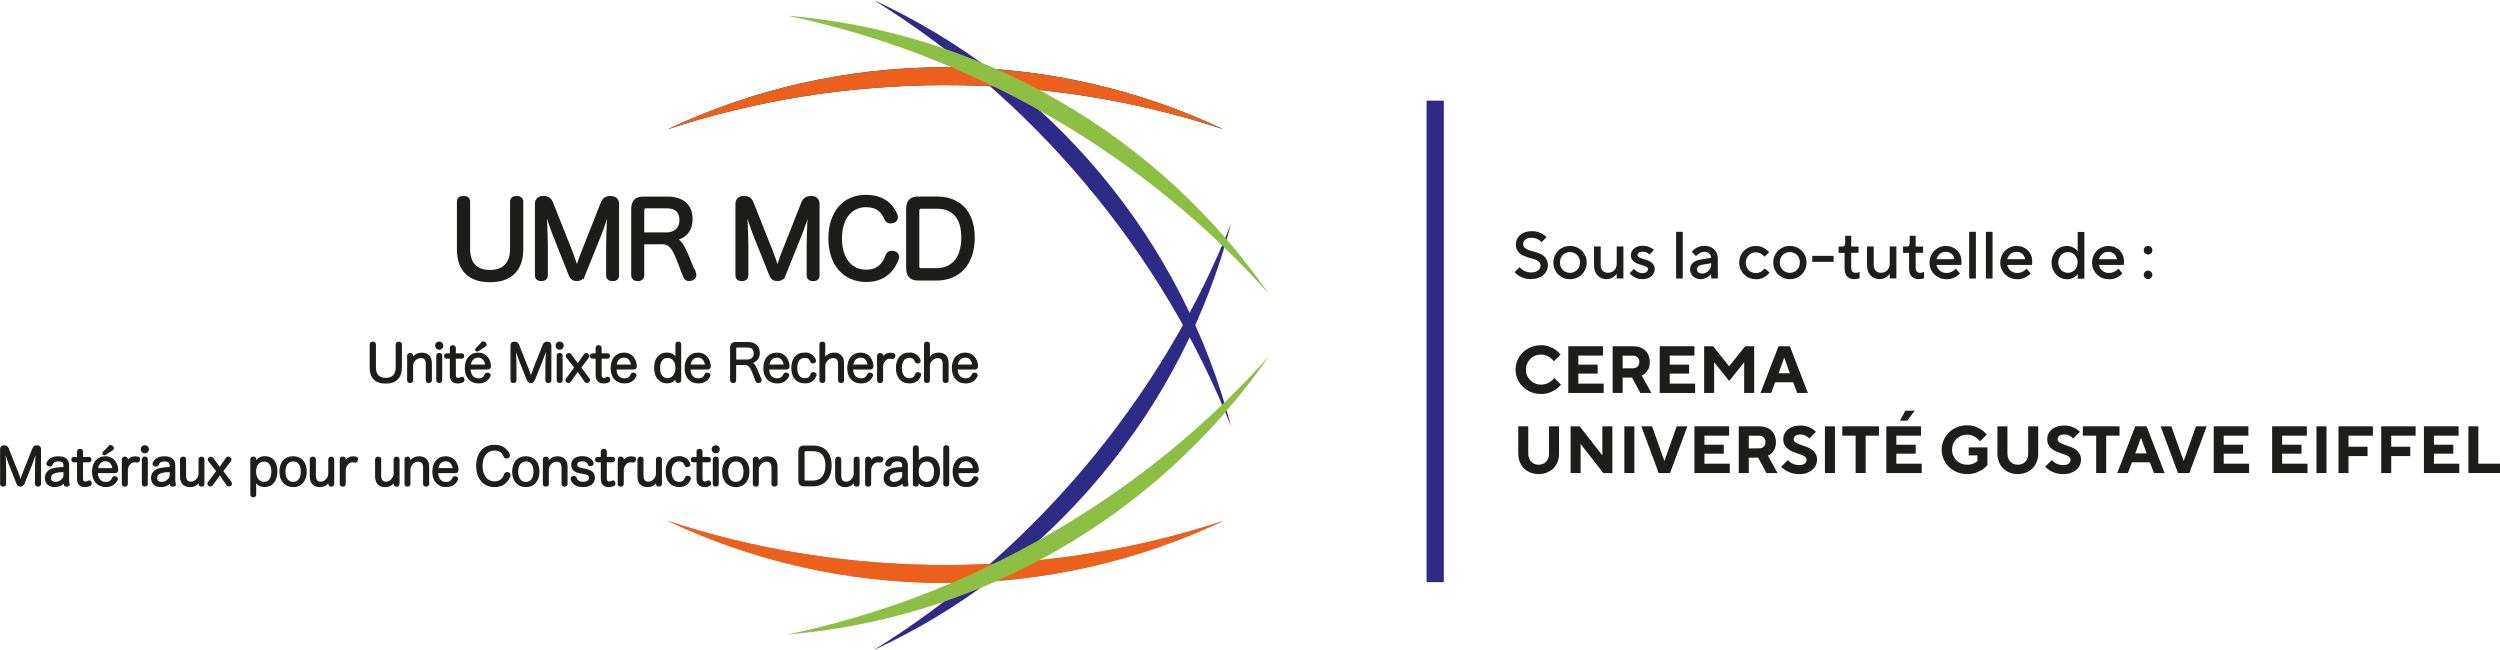 <?xml version="1.0" encoding="UTF-8"?>
<svg xmlns="http://www.w3.org/2000/svg" id="Calque_1" data-name="Calque 1" viewBox="0 0 412.07 107.16">
  <defs>
    <style>
      .cls-1 {
        fill: #8cbf44;
      }

      .cls-2 {
        fill: #1d1d1b;
      }

      .cls-3 {
        fill: #eb601d;
      }

      .cls-4 {
        fill: #2f2a85;
      }

      .cls-5 {
        stroke-width: .54px;
      }

      .cls-5, .cls-6 {
        stroke-miterlimit: 7.59;
      }

      .cls-5, .cls-6, .cls-7 {
        fill: none;
        stroke: #1d1d1b;
      }

      .cls-6 {
        stroke-width: .22px;
      }

      .cls-7 {
        stroke-miterlimit: 7.59;
        stroke-width: .22px;
      }
    </style>
  </defs>
  <rect class="cls-4" x="235.14" y="16.59" width="2.84" height="79.37"></rect>
  <g>
    <path class="cls-2" d="M252.4,46.02c-.47,0-.88-.06-1.22-.18s-.63-.25-.86-.4c-.26-.17-.49-.36-.67-.58l.82-.83c.12.16.27.31.46.44.16.11.36.21.6.3.24.09.53.14.86.14.25,0,.47-.03.66-.09.19-.06.35-.15.48-.25.13-.11.23-.23.3-.37.06-.14.1-.29.1-.44,0-.21-.06-.39-.18-.52s-.27-.25-.46-.35c-.19-.1-.41-.18-.65-.24s-.49-.14-.75-.21c-.26-.08-.51-.17-.75-.27-.24-.11-.46-.24-.65-.41-.19-.17-.34-.37-.46-.61-.12-.24-.18-.54-.18-.9,0-.29.06-.56.18-.82s.29-.49.52-.69c.23-.2.5-.35.83-.47.33-.11.7-.17,1.11-.17s.74.05,1.04.15c.3.1.55.22.76.34.24.15.45.31.62.5l-.82.82c-.12-.13-.25-.25-.41-.35-.13-.09-.3-.17-.5-.25-.2-.08-.43-.12-.69-.12-.47,0-.82.1-1.07.31s-.36.45-.36.73c0,.21.06.39.18.52s.27.25.46.35c.19.1.41.18.65.24.24.07.49.14.75.21.26.08.51.17.75.27s.46.24.65.41c.19.17.34.37.46.61.12.24.18.54.18.9,0,.3-.06.59-.19.86-.13.28-.31.52-.54.72-.23.21-.52.37-.86.49-.34.12-.72.18-1.15.18Z"></path>
    <path class="cls-2" d="M258.78,46.02c-.39,0-.75-.07-1.08-.21s-.62-.34-.87-.58c-.25-.25-.44-.54-.58-.87-.14-.33-.21-.69-.21-1.08s.07-.74.21-1.08c.14-.34.34-.63.58-.87.25-.25.54-.44.87-.58.33-.14.69-.21,1.08-.21s.74.07,1.08.21c.34.14.63.34.88.58.25.25.44.54.58.87.14.34.21.7.21,1.08s-.07.75-.21,1.08c-.14.33-.34.62-.58.87-.25.25-.54.44-.88.58-.34.14-.7.21-1.08.21ZM258.78,44.97c.23,0,.45-.04.65-.13.2-.08.38-.2.52-.35.15-.15.26-.33.35-.54.08-.21.13-.44.13-.69s-.04-.48-.13-.69c-.08-.21-.2-.39-.35-.54-.15-.15-.32-.27-.52-.35-.2-.08-.42-.13-.65-.13s-.45.04-.66.13c-.2.08-.38.2-.52.35-.15.15-.26.33-.35.54-.08.21-.13.44-.13.69s.04.48.13.69c.08.21.2.39.35.54.15.15.32.27.52.35.2.08.42.13.66.13Z"></path>
    <path class="cls-2" d="M264.83,46.02c-.3,0-.58-.05-.84-.16-.26-.11-.48-.26-.67-.46-.19-.2-.33-.44-.43-.73s-.15-.61-.15-.97v-3.08h1.1v3.08c0,.39.11.7.33.92.22.23.52.34.88.34.21,0,.4-.04.57-.11.18-.07.33-.17.45-.3.12-.13.22-.28.3-.47.07-.18.11-.39.11-.6v-2.86h1.1v5.28h-1.1v-.77c-.12.16-.26.31-.42.44-.14.11-.31.21-.51.3-.2.09-.44.14-.72.14Z"></path>
    <path class="cls-2" d="M270.71,46.02c-.35,0-.66-.05-.91-.15-.26-.1-.47-.22-.65-.34-.21-.14-.38-.3-.53-.5l.71-.72c.11.14.23.26.37.36.12.09.27.17.43.24.17.07.35.11.57.11.31,0,.54-.07.7-.2.16-.14.24-.29.24-.46,0-.15-.07-.26-.21-.35-.14-.08-.31-.16-.52-.23-.21-.07-.43-.14-.68-.21s-.47-.17-.68-.29c-.21-.12-.38-.28-.52-.47-.14-.19-.21-.45-.21-.76,0-.21.04-.4.13-.59s.21-.35.38-.49c.17-.14.37-.25.6-.34.24-.08.51-.13.81-.13s.59.04.83.12c.23.08.43.16.58.25.18.1.34.22.46.35l-.71.71c-.09-.08-.19-.15-.31-.22-.1-.06-.23-.11-.37-.15s-.3-.07-.48-.07c-.28,0-.49.06-.62.17s-.2.24-.2.38c0,.15.07.26.21.35.14.08.31.16.52.23.21.07.43.14.68.21.25.07.47.17.68.29.21.12.38.28.52.48.14.2.21.45.21.76,0,.22-.05.43-.14.63-.09.2-.23.37-.4.53-.18.15-.39.27-.64.36s-.54.13-.85.13Z"></path>
    <path class="cls-2" d="M276.27,38.21h1.1v7.7h-1.1v-7.7Z"></path>
    <path class="cls-2" d="M280.34,46.02c-.26,0-.5-.04-.72-.13-.22-.08-.4-.2-.56-.34-.15-.14-.27-.3-.36-.49-.08-.19-.13-.38-.13-.59,0-.44.14-.8.42-1.09.28-.29.65-.47,1.12-.56l1.92-.33c0-.28-.1-.51-.3-.7-.2-.19-.47-.29-.8-.29-.21,0-.4.04-.57.12-.17.08-.31.16-.43.25-.14.1-.26.22-.37.35l-.71-.71c.15-.18.32-.35.53-.5.18-.12.39-.24.65-.34s.56-.15.91-.15c.33,0,.63.05.9.15.27.1.5.25.69.43.19.18.34.4.45.65.11.25.16.52.16.8v3.35h-1.1v-.77c-.11.16-.25.31-.42.44-.15.11-.33.21-.54.3-.21.09-.46.14-.75.14ZM280.56,45.08c.21,0,.4-.04.58-.12s.34-.19.47-.32c.14-.14.24-.3.32-.49s.12-.39.12-.61v-.16l-1.54.27c-.28.05-.49.14-.62.27s-.2.28-.2.45c0,.19.08.36.23.5s.37.21.65.21Z"></path>
    <path class="cls-2" d="M289.41,46.02c-.39,0-.75-.07-1.08-.21s-.62-.34-.87-.58c-.25-.25-.44-.54-.58-.87-.14-.33-.21-.69-.21-1.08s.07-.74.21-1.08c.14-.34.34-.63.58-.87.25-.25.54-.44.87-.58.33-.14.69-.21,1.08-.21s.7.06.97.17c.28.11.5.23.69.36.21.15.39.33.54.52l-.77.72c-.1-.13-.22-.25-.36-.35-.12-.09-.27-.17-.45-.25-.18-.08-.38-.12-.62-.12s-.45.04-.66.13c-.2.08-.38.2-.52.35-.15.15-.26.33-.35.54-.08.21-.13.44-.13.69s.04.48.13.69c.08.21.2.39.35.54.15.15.32.27.52.35.2.08.42.13.66.13s.44-.04.63-.12c.18-.08.34-.17.46-.27.15-.11.28-.24.4-.39l.77.71c-.16.21-.35.39-.57.55-.19.14-.43.27-.7.38s-.6.17-.98.17Z"></path>
    <path class="cls-2" d="M295.02,46.02c-.39,0-.75-.07-1.08-.21s-.62-.34-.87-.58c-.25-.25-.44-.54-.58-.87-.14-.33-.21-.69-.21-1.08s.07-.74.21-1.08c.14-.34.34-.63.58-.87.25-.25.54-.44.87-.58.33-.14.69-.21,1.08-.21s.74.07,1.08.21c.34.14.63.34.88.58.25.25.44.54.58.87.14.34.21.7.21,1.08s-.07.75-.21,1.08c-.14.33-.34.62-.58.87-.25.25-.54.44-.88.58-.34.14-.7.21-1.08.21ZM295.02,44.97c.23,0,.45-.04.65-.13.2-.08.38-.2.52-.35.15-.15.26-.33.35-.54.08-.21.13-.44.13-.69s-.04-.48-.13-.69c-.08-.21-.2-.39-.35-.54-.15-.15-.32-.27-.52-.35-.2-.08-.42-.13-.65-.13s-.45.04-.66.13c-.2.08-.38.2-.52.35-.15.15-.26.33-.35.54-.08.21-.13.44-.13.69s.04.48.13.69c.08.21.2.39.35.54.15.15.32.27.52.35.2.08.42.13.66.13Z"></path>
    <path class="cls-2" d="M298.71,42.17h3.52v.99h-3.52v-.99Z"></path>
    <path class="cls-2" d="M305.69,46.02c-.53,0-.93-.15-1.22-.45s-.43-.74-.43-1.31v-2.58h-.99v-1.04h.6c.17,0,.29-.05.37-.14.08-.09.12-.25.12-.47v-1.16h.99v1.76h1.21v1.04h-1.21v2.48c0,.55.26.82.77.82.08,0,.16,0,.23-.02s.14-.03.2-.06c.07-.03.12-.06.18-.09v1.04c-.07.03-.15.06-.23.09-.07.02-.16.04-.26.05-.1.01-.21.02-.34.02Z"></path>
    <path class="cls-2" d="M309.83,46.02c-.3,0-.58-.05-.84-.16-.26-.11-.48-.26-.67-.46-.19-.2-.33-.44-.43-.73s-.15-.61-.15-.97v-3.08h1.1v3.08c0,.39.11.7.33.92.22.23.52.34.88.34.21,0,.4-.04.57-.11.18-.07.33-.17.45-.3.12-.13.22-.28.3-.47.07-.18.11-.39.11-.6v-2.86h1.1v5.28h-1.1v-.77c-.12.16-.26.31-.42.44-.14.11-.31.21-.51.3-.2.09-.44.14-.72.14Z"></path>
    <path class="cls-2" d="M316.32,46.02c-.53,0-.93-.15-1.22-.45s-.43-.74-.43-1.31v-2.58h-.99v-1.04h.6c.17,0,.29-.05.37-.14.08-.09.12-.25.12-.47v-1.16h.99v1.76h1.21v1.04h-1.21v2.48c0,.55.26.82.77.82.08,0,.16,0,.23-.02s.14-.03.2-.06c.07-.03.12-.06.18-.09v1.04c-.07.03-.15.06-.23.09-.07.02-.16.04-.26.05-.1.01-.21.02-.34.02Z"></path>
    <path class="cls-2" d="M320.78,46.02c-.39,0-.75-.07-1.08-.21s-.62-.34-.87-.58c-.25-.25-.44-.54-.58-.87-.14-.33-.21-.69-.21-1.08s.07-.74.21-1.08c.14-.34.34-.63.58-.87.24-.25.53-.44.85-.58.33-.14.68-.21,1.05-.21s.72.06,1.03.19c.32.13.59.31.82.54.23.23.41.5.54.82s.19.66.19,1.03c0,.08,0,.15-.01.22,0,.07-.01.12-.02.18,0,.06-.01.11-.02.15h-4.07c.03.18.09.34.18.51.09.16.21.3.35.42.14.12.31.22.5.29.19.07.4.1.62.1.23,0,.45-.04.64-.11s.35-.15.48-.24c.15-.1.29-.22.42-.36l.66.77c-.15.19-.33.36-.55.5-.19.12-.42.24-.7.34-.28.1-.61.15-1,.15ZM322.16,42.72c-.08-.36-.24-.65-.48-.87s-.56-.34-.95-.34c-.42,0-.75.11-1,.34s-.43.52-.54.87h2.97Z"></path>
    <path class="cls-2" d="M324.58,38.21h1.1v7.7h-1.1v-7.7Z"></path>
    <path class="cls-2" d="M327.33,38.21h1.1v7.7h-1.1v-7.7Z"></path>
    <path class="cls-2" d="M332.44,46.02c-.39,0-.75-.07-1.08-.21s-.62-.34-.87-.58c-.25-.25-.44-.54-.58-.87-.14-.33-.21-.69-.21-1.08s.07-.74.21-1.08c.14-.34.34-.63.58-.87.24-.25.53-.44.85-.58.33-.14.68-.21,1.05-.21s.72.06,1.03.19c.32.13.59.31.82.54.23.23.41.5.54.82s.19.66.19,1.03c0,.08,0,.15-.01.22,0,.07-.01.12-.02.18,0,.06-.01.11-.02.15h-4.07c.03.18.09.34.18.51.09.16.21.3.35.42.14.12.31.22.5.29.19.07.4.1.62.1.23,0,.45-.04.64-.11s.35-.15.48-.24c.15-.1.29-.22.42-.36l.66.77c-.15.19-.33.36-.55.5-.19.12-.42.24-.7.34-.28.1-.61.15-1,.15ZM333.82,42.72c-.08-.36-.24-.65-.48-.87s-.56-.34-.95-.34c-.42,0-.75.11-1,.34s-.43.52-.54.87h2.97Z"></path>
    <path class="cls-2" d="M340.64,46.02c-.33,0-.65-.07-.95-.2-.3-.14-.56-.33-.79-.57s-.4-.54-.54-.87-.2-.7-.2-1.1.07-.76.2-1.1c.14-.34.32-.63.54-.87.22-.25.49-.44.79-.57s.62-.2.95-.2.59.05.82.14c.23.09.42.19.57.3.18.13.32.28.43.44v-3.19h1.1v7.7h-1.1v-.77c-.11.16-.25.31-.43.44-.15.11-.33.21-.57.3-.23.09-.5.14-.82.14ZM340.86,44.97c.22,0,.43-.04.62-.13.19-.08.36-.2.51-.35.14-.15.26-.33.34-.54s.13-.44.13-.69-.04-.48-.13-.69-.2-.39-.34-.54c-.14-.15-.31-.27-.51-.35-.19-.08-.4-.13-.62-.13s-.43.04-.62.13c-.19.08-.36.2-.51.35-.14.15-.26.33-.34.54-.08.21-.13.44-.13.69s.04.48.13.69c.08.21.2.39.34.54.14.15.31.27.51.35.19.08.4.13.62.13Z"></path>
    <path class="cls-2" d="M347.57,46.02c-.39,0-.75-.07-1.08-.21s-.62-.34-.87-.58c-.25-.25-.44-.54-.58-.87-.14-.33-.21-.69-.21-1.08s.07-.74.21-1.08c.14-.34.34-.63.58-.87.24-.25.53-.44.85-.58.33-.14.68-.21,1.05-.21s.72.06,1.03.19c.32.13.59.31.82.54.23.23.41.5.54.82s.19.66.19,1.03c0,.08,0,.15-.01.22,0,.07-.01.12-.02.18,0,.06-.01.11-.02.15h-4.07c.03.18.09.34.18.51.09.16.21.3.35.42.14.12.31.22.5.29.19.07.4.1.62.1.23,0,.45-.04.64-.11s.35-.15.48-.24c.15-.1.29-.22.42-.36l.66.77c-.15.19-.33.36-.55.5-.19.12-.42.24-.7.34-.28.1-.61.15-1,.15ZM348.94,42.72c-.08-.36-.24-.65-.48-.87s-.56-.34-.95-.34c-.42,0-.75.11-1,.34s-.43.52-.54.87h2.97Z"></path>
    <path class="cls-2" d="M354.06,41.95c-.19,0-.36-.07-.5-.21-.14-.14-.21-.31-.21-.5s.07-.36.21-.5c.14-.14.31-.21.5-.21s.36.07.5.21c.14.14.21.31.21.5s-.07.36-.21.5c-.14.14-.31.21-.5.21ZM354.06,46.02c-.19,0-.36-.07-.5-.21-.14-.14-.21-.31-.21-.5s.07-.36.21-.5c.14-.14.31-.21.5-.21s.36.07.5.21c.14.14.21.31.21.5s-.07.36-.21.5c-.14.14-.31.21-.5.21Z"></path>
  </g>
  <path class="cls-2" d="M253.99,64.94c-.59,0-1.14-.11-1.65-.32-.51-.21-.95-.5-1.33-.86-.37-.36-.67-.79-.88-1.28-.21-.49-.32-1.01-.32-1.56s.11-1.07.32-1.56c.21-.49.51-.91.88-1.28.38-.36.82-.65,1.33-.86s1.06-.32,1.65-.32c.54,0,1.01.08,1.41.24.41.16.75.34,1.02.53.31.23.59.48.81.77l-1.1,1.1c-.16-.21-.35-.39-.56-.55-.18-.14-.41-.27-.67-.38-.26-.11-.57-.17-.91-.17s-.67.06-.97.19c-.3.13-.56.3-.79.53s-.4.49-.53.79c-.13.3-.19.62-.19.97s.06.67.19.97c.13.3.3.56.53.79s.49.4.79.53.62.19.97.19.68-.06.95-.17c.27-.11.5-.24.69-.38.22-.16.41-.34.56-.55l1.1,1.1c-.23.29-.5.54-.82.77-.28.19-.62.37-1.04.53s-.89.24-1.44.24Z"></path>
  <g>
    <path class="cls-2" d="M258.5,57.07h5.72v1.54h-4.07v1.49h3.19v1.48h-3.19v1.65h4.18v1.54h-5.83v-7.7Z"></path>
    <path class="cls-2" d="M265.82,57.07h3.41c.41,0,.78.06,1.12.19.33.12.62.3.85.53.23.23.41.5.54.82.12.32.19.67.19,1.05,0,.44-.07.81-.2,1.1-.14.29-.29.52-.46.69-.19.2-.41.35-.66.46l1.59,2.86h-1.82l-1.38-2.53h-1.54v2.53h-1.65v-7.7ZM269.17,60.7c.31,0,.56-.1.75-.29s.29-.45.29-.75-.1-.56-.29-.75-.45-.29-.75-.29h-1.71v2.09h1.71Z"></path>
    <path class="cls-2" d="M273.57,57.07h5.72v1.54h-4.07v1.49h3.19v1.48h-3.19v1.65h4.18v1.54h-5.83v-7.7Z"></path>
    <path class="cls-2" d="M280.89,57.07h1.48l2.64,3.3,2.64-3.3h1.49v7.7h-1.65v-5.06l-2.47,3.08-2.48-3.08v5.06h-1.65v-7.7Z"></path>
    <path class="cls-2" d="M293.15,57.07h1.87l2.97,7.7h-1.76l-.66-1.76h-2.97l-.66,1.76h-1.76l2.97-7.7ZM295.02,61.53l-.91-2.53h-.04l-.91,2.53h1.87Z"></path>
  </g>
  <g>
    <path class="cls-2" d="M253.61,78.14c-.5,0-.95-.08-1.36-.25-.41-.17-.76-.39-1.06-.69-.29-.29-.52-.65-.69-1.06-.17-.41-.25-.87-.25-1.36v-4.51h1.65v4.51c0,.28.04.53.13.75.08.22.2.41.35.57s.33.28.54.37c.21.08.44.13.69.13s.48-.04.69-.13c.21-.08.39-.21.54-.37s.27-.35.35-.57c.09-.22.13-.47.13-.75v-4.51h1.65v4.51c0,.5-.08.95-.25,1.36-.16.41-.39.76-.69,1.06-.29.29-.65.52-1.06.69-.41.16-.87.25-1.36.25Z"></path>
    <path class="cls-2" d="M258.89,70.27h1.48l3.74,4.79v-4.79h1.65v7.7h-1.49l-3.74-4.79v4.79h-1.65v-7.7Z"></path>
    <path class="cls-2" d="M267.74,70.27h1.65v7.7h-1.65v-7.7Z"></path>
    <path class="cls-2" d="M270.55,70.27h1.76l2.01,5.67h.04l2.01-5.67h1.76l-2.86,7.7h-1.87l-2.86-7.7Z"></path>
    <path class="cls-2" d="M279.29,70.27h5.72v1.54h-4.07v1.49h3.19v1.48h-3.19v1.65h4.18v1.54h-5.83v-7.7Z"></path>
    <path class="cls-2" d="M286.61,70.27h3.41c.41,0,.78.06,1.12.19.33.12.62.3.85.53.23.23.41.5.54.82.12.32.19.67.19,1.05,0,.44-.07.81-.2,1.1-.14.29-.29.52-.46.69-.19.2-.41.35-.66.46l1.59,2.86h-1.82l-1.38-2.53h-1.54v2.53h-1.65v-7.7ZM289.96,73.9c.31,0,.56-.1.75-.29s.29-.45.29-.75-.1-.56-.29-.75-.45-.29-.75-.29h-1.71v2.09h1.71Z"></path>
    <path class="cls-2" d="M296.56,78.14c-.5,0-.93-.06-1.3-.19-.37-.12-.68-.26-.93-.42-.29-.18-.54-.38-.74-.6l1.1-1.1c.13.15.29.29.47.42.15.1.34.2.57.28s.48.13.78.13c.44,0,.76-.08.96-.25.2-.17.3-.38.3-.63,0-.22-.1-.39-.29-.52-.19-.13-.43-.24-.71-.35-.29-.1-.59-.21-.92-.32-.33-.11-.64-.25-.92-.43s-.52-.41-.71-.69-.29-.65-.29-1.09c0-.3.06-.59.19-.86.13-.27.31-.51.55-.72.24-.21.53-.37.88-.49.35-.12.74-.18,1.18-.18s.8.06,1.13.17c.33.11.6.23.81.36.25.15.47.33.65.52l-1.1,1.1c-.12-.12-.25-.24-.38-.33-.12-.08-.28-.16-.45-.23s-.37-.1-.59-.1c-.42,0-.71.07-.89.22-.18.15-.26.33-.26.55s.1.39.29.52c.19.13.43.24.71.35s.59.21.92.32.64.25.92.43c.29.18.52.41.72.69.19.28.29.65.29,1.09,0,.32-.07.62-.2.9s-.33.54-.58.75c-.25.22-.56.39-.92.52s-.77.19-1.22.19Z"></path>
    <path class="cls-2" d="M300.8,70.27h1.65v7.7h-1.65v-7.7Z"></path>
    <path class="cls-2" d="M305.86,71.81h-2.2v-1.54h6.05v1.54h-2.2v6.16h-1.65v-6.16Z"></path>
    <path class="cls-2" d="M310.92,70.27h5.72v1.54h-4.07v1.49h3.19v1.48h-3.19v1.65h4.18v1.54h-5.83v-7.7ZM314.05,67.69h1.54l-1.21,1.65h-1.21l.88-1.65Z"></path>
    <path class="cls-2" d="M324.23,78.14c-.59,0-1.15-.11-1.66-.32-.51-.21-.95-.5-1.33-.86s-.67-.79-.88-1.28c-.21-.49-.32-1.01-.32-1.56s.11-1.07.32-1.56c.21-.49.51-.91.88-1.28s.82-.65,1.33-.86,1.06-.32,1.66-.32c.54,0,1.01.08,1.41.24.41.16.75.34,1.02.53.31.23.59.48.81.77l-1.1,1.1c-.16-.21-.35-.39-.56-.55-.18-.14-.41-.27-.67-.38-.26-.11-.57-.17-.91-.17s-.67.06-.97.19c-.3.13-.56.3-.79.53-.22.22-.4.49-.53.79-.13.3-.19.62-.19.97s.06.67.19.97c.13.3.3.56.53.79.22.22.49.4.79.53s.62.19.97.19c.28,0,.52-.03.73-.09s.39-.13.53-.21c.17-.09.31-.19.44-.31v-.93h-1.43v-1.32h3.08v2.92c-.24.28-.53.53-.86.75-.28.19-.63.36-1.04.51s-.9.23-1.45.23Z"></path>
    <path class="cls-2" d="M332.59,78.14c-.5,0-.95-.08-1.36-.25-.41-.17-.76-.39-1.06-.69s-.52-.65-.69-1.06c-.17-.41-.25-.87-.25-1.36v-4.51h1.65v4.51c0,.28.04.53.13.75.08.22.2.41.35.57s.33.28.54.37c.21.08.44.13.69.13s.48-.04.69-.13c.21-.08.39-.21.54-.37s.27-.35.35-.57c.08-.22.13-.47.13-.75v-4.51h1.65v4.51c0,.5-.08.95-.25,1.36-.17.41-.39.76-.69,1.06-.29.29-.65.52-1.06.69-.41.16-.87.25-1.36.25Z"></path>
    <path class="cls-2" d="M340.07,78.14c-.5,0-.93-.06-1.3-.19-.37-.12-.68-.26-.93-.42-.29-.18-.54-.38-.74-.6l1.1-1.1c.13.15.29.29.47.42.15.1.34.2.57.28s.48.13.78.13c.44,0,.76-.08.96-.25.2-.17.3-.38.3-.63,0-.22-.1-.39-.29-.52-.19-.13-.43-.24-.71-.35-.29-.1-.59-.21-.92-.32-.33-.11-.64-.25-.92-.43s-.52-.41-.71-.69-.29-.65-.29-1.09c0-.3.06-.59.19-.86.13-.27.31-.51.55-.72.24-.21.53-.37.88-.49.35-.12.74-.18,1.18-.18s.8.06,1.13.17c.33.11.6.23.81.36.25.15.47.33.65.52l-1.1,1.1c-.12-.12-.25-.24-.38-.33-.12-.08-.28-.16-.45-.23-.18-.07-.37-.1-.59-.1-.42,0-.71.07-.89.22-.18.15-.26.33-.26.55s.1.39.29.52c.19.13.43.24.71.35s.59.21.92.32c.33.11.64.25.92.43.29.18.52.41.72.69.19.28.29.65.29,1.09,0,.32-.07.62-.2.9s-.33.54-.58.75c-.25.22-.56.39-.92.52s-.77.19-1.22.19Z"></path>
    <path class="cls-2" d="M345.51,71.81h-2.2v-1.54h6.05v1.54h-2.2v6.16h-1.65v-6.16Z"></path>
    <path class="cls-2" d="M351.95,70.27h1.87l2.97,7.7h-1.76l-.66-1.76h-2.97l-.66,1.76h-1.76l2.97-7.7ZM353.82,74.73l-.91-2.53h-.04l-.91,2.53h1.87Z"></path>
    <path class="cls-2" d="M356.14,70.27h1.76l2.01,5.67h.04l2.01-5.67h1.76l-2.86,7.7h-1.87l-2.86-7.7Z"></path>
    <path class="cls-2" d="M364.88,70.27h5.72v1.54h-4.07v1.49h3.19v1.48h-3.19v1.65h4.18v1.54h-5.83v-7.7Z"></path>
    <path class="cls-2" d="M374.51,70.27h5.72v1.54h-4.07v1.49h3.19v1.48h-3.19v1.65h4.18v1.54h-5.83v-7.7Z"></path>
    <path class="cls-2" d="M381.82,70.27h1.65v7.7h-1.65v-7.7Z"></path>
    <path class="cls-2" d="M385.45,70.27h5.67v1.54h-4.02v1.82h3.14v1.54h-3.14v2.8h-1.65v-7.7Z"></path>
    <path class="cls-2" d="M392.49,70.27h5.67v1.54h-4.02v1.82h3.14v1.54h-3.14v2.8h-1.65v-7.7Z"></path>
    <path class="cls-2" d="M399.53,70.27h5.72v1.54h-4.07v1.49h3.19v1.48h-3.19v1.65h4.18v1.54h-5.83v-7.7Z"></path>
    <path class="cls-2" d="M406.85,70.27h1.65v6.16h3.58v1.54h-5.22v-7.7Z"></path>
  </g>
  <g>
    <path class="cls-5" d="M75.58,33.25c0-.48.34-.7.84-.7.44,0,.8.22.8.7v7.75c0,2.51,1.23,3.76,3.53,3.76s3.59-1.26,3.59-3.77v-7.73c0-.48.34-.7.82-.7s.82.22.82.7v7.8c0,3.38-1.83,5.19-5.21,5.19s-5.19-1.76-5.19-5.19v-7.8Z"></path>
    <path class="cls-5" d="M96.17,45.27c-.24.58-.55.79-1.09.79s-.85-.21-1.09-.8l-2.58-6.47c-.5-1.23-1.31-3.71-1.64-4.76.05,1.11.26,4.2.26,6.61v4.75c0,.46-.32.68-.8.68s-.79-.22-.79-.68v-11.82c0-.61.44-1.01,1.09-1.01.75,0,1.11.27,1.37.91l3.14,7.89c.34.84.9,2.44,1.06,3.18.17-.75.68-2.24,1.08-3.21l3.09-7.82c.27-.68.67-.94,1.42-.94.63,0,1.08.39,1.08,1.01v11.82c0,.46-.34.68-.79.68s-.8-.22-.8-.68v-4.73c0-2.42.2-5.48.27-6.64-.32,1.09-1.16,3.53-1.62,4.7l-2.65,6.57Z"></path>
    <path class="cls-5" d="M114.46,45.05c.03.1.05.19.05.29,0,.32-.22.58-.56.67-.12.03-.26.05-.38.05-.29,0-.55-.14-.67-.44l-.43-1.09c-1.23-3.33-1.71-4.54-3.41-4.54h-3.14v5.36c0,.48-.32.72-.79.72s-.82-.24-.82-.73v-10.83c0-1.31.53-1.84,1.74-1.84h4c2.48,0,3.84,1.31,3.84,3.42,0,1.96-1.11,2.99-2.7,3.33,1.02.31,1.57,1.45,2.83,4.64l.43,1.01ZM109.85,38.58c1.45,0,2.41-.9,2.41-2.27,0-1.45-.79-2.24-2.31-2.24h-3.47c-.36,0-.56.19-.56.6v3.91h3.93Z"></path>
    <path class="cls-5" d="M129.22,45.27c-.24.58-.55.79-1.09.79s-.85-.21-1.09-.8l-2.58-6.47c-.5-1.23-1.31-3.71-1.64-4.76.05,1.11.26,4.2.26,6.61v4.75c0,.46-.32.68-.8.68s-.79-.22-.79-.68v-11.82c0-.61.44-1.01,1.09-1.01.75,0,1.11.27,1.37.91l3.14,7.89c.34.84.9,2.44,1.06,3.18.17-.75.68-2.24,1.08-3.21l3.09-7.82c.27-.68.67-.94,1.42-.94.63,0,1.08.39,1.08,1.01v11.82c0,.46-.34.68-.79.68s-.8-.22-.8-.68v-4.73c0-2.42.2-5.48.27-6.64-.32,1.09-1.16,3.53-1.62,4.7l-2.65,6.57Z"></path>
    <path class="cls-5" d="M147.66,35.47c.05.12.07.24.07.34,0,.36-.27.6-.53.68-.14.05-.27.07-.41.07-.29,0-.56-.12-.72-.44-.51-1.23-1.37-2.24-3.31-2.24-2.56,0-4.25,2.07-4.25,5.43s1.69,5.41,4.25,5.41c2.05,0,3.02-1.23,3.47-2.6.14-.38.44-.53.77-.53.1,0,.22.02.34.05.29.07.6.32.6.68,0,.1-.02.19-.05.29-.6,1.69-2.03,3.6-5.07,3.6-3.67,0-6.01-2.68-6.01-6.93s2.34-6.9,5.89-6.9c3,0,4.35,1.57,4.97,3.07Z"></path>
    <path class="cls-5" d="M149.63,34.5c0-1.31.53-1.84,1.74-1.84h3.04c3.77,0,5.99,2.39,5.99,6.51s-2.25,6.8-5.99,6.8h-3.04c-1.21,0-1.74-.53-1.74-1.83v-9.63ZM151.25,43.89c0,.39.21.58.55.58h2.53c2.77,0,4.39-1.96,4.39-5.29s-1.52-5.05-4.34-5.05h-2.56c-.32,0-.56.21-.56.56v9.2Z"></path>
  </g>
  <g>
    <path class="cls-2" d="M75.58,33.25c0-.48.34-.7.84-.7.44,0,.8.22.8.7v7.75c0,2.51,1.23,3.76,3.53,3.76s3.59-1.26,3.59-3.77v-7.73c0-.48.34-.7.82-.7s.82.22.82.7v7.8c0,3.38-1.83,5.19-5.21,5.19s-5.19-1.76-5.19-5.19v-7.8Z"></path>
    <path class="cls-2" d="M96.17,45.27c-.24.58-.55.79-1.09.79s-.85-.21-1.09-.8l-2.58-6.47c-.5-1.23-1.31-3.71-1.64-4.76.05,1.11.26,4.2.26,6.61v4.75c0,.46-.32.68-.8.68s-.79-.22-.79-.68v-11.82c0-.61.44-1.01,1.09-1.01.75,0,1.11.27,1.37.91l3.14,7.89c.34.84.9,2.44,1.06,3.18.17-.75.68-2.24,1.08-3.21l3.09-7.82c.27-.68.67-.94,1.42-.94.63,0,1.08.39,1.08,1.01v11.82c0,.46-.34.68-.79.68s-.8-.22-.8-.68v-4.73c0-2.42.2-5.48.27-6.64-.32,1.09-1.16,3.53-1.62,4.7l-2.65,6.57Z"></path>
    <path class="cls-2" d="M114.46,45.05c.03.1.05.19.05.29,0,.32-.22.58-.56.67-.12.03-.26.05-.38.05-.29,0-.55-.14-.67-.44l-.43-1.09c-1.23-3.33-1.71-4.54-3.41-4.54h-3.14v5.36c0,.48-.32.72-.79.72s-.82-.24-.82-.73v-10.83c0-1.31.53-1.84,1.74-1.84h4c2.48,0,3.84,1.31,3.84,3.42,0,1.96-1.11,2.99-2.7,3.33,1.02.31,1.57,1.45,2.83,4.64l.43,1.01ZM109.85,38.58c1.45,0,2.41-.9,2.41-2.27,0-1.45-.79-2.24-2.31-2.24h-3.47c-.36,0-.56.19-.56.6v3.91h3.93Z"></path>
    <path class="cls-2" d="M129.22,45.27c-.24.58-.55.79-1.09.79s-.85-.21-1.09-.8l-2.58-6.47c-.5-1.23-1.31-3.71-1.64-4.76.05,1.11.26,4.2.26,6.61v4.75c0,.46-.32.68-.8.68s-.79-.22-.79-.68v-11.82c0-.61.44-1.01,1.09-1.01.75,0,1.11.27,1.37.91l3.14,7.89c.34.84.9,2.44,1.06,3.18.17-.75.68-2.24,1.08-3.21l3.09-7.82c.27-.68.67-.94,1.42-.94.63,0,1.08.39,1.08,1.01v11.82c0,.46-.34.68-.79.68s-.8-.22-.8-.68v-4.73c0-2.42.2-5.48.27-6.64-.32,1.09-1.16,3.53-1.62,4.7l-2.65,6.57Z"></path>
    <path class="cls-2" d="M147.66,35.47c.05.12.07.24.07.34,0,.36-.27.6-.53.68-.14.05-.27.07-.41.07-.29,0-.56-.12-.72-.44-.51-1.23-1.37-2.24-3.31-2.24-2.56,0-4.25,2.07-4.25,5.43s1.69,5.41,4.25,5.41c2.05,0,3.02-1.23,3.47-2.6.14-.38.44-.53.77-.53.1,0,.22.02.34.05.29.07.6.32.6.68,0,.1-.02.19-.05.29-.6,1.69-2.03,3.6-5.07,3.6-3.67,0-6.01-2.68-6.01-6.93s2.34-6.9,5.89-6.9c3,0,4.35,1.57,4.97,3.07Z"></path>
    <path class="cls-2" d="M149.63,34.5c0-1.31.53-1.84,1.74-1.84h3.04c3.77,0,5.99,2.39,5.99,6.51s-2.25,6.8-5.99,6.8h-3.04c-1.21,0-1.74-.53-1.74-1.83v-9.63ZM151.25,43.89c0,.39.21.58.55.58h2.53c2.77,0,4.39-1.96,4.39-5.29s-1.52-5.05-4.34-5.05h-2.56c-.32,0-.56.21-.56.56v9.2Z"></path>
  </g>
  <g>
    <path class="cls-6" d="M61.05,56.76c0-.23.17-.34.41-.34.22,0,.39.11.39.34v3.79c0,1.23.6,1.84,1.73,1.84s1.75-.62,1.75-1.84v-3.78c0-.23.17-.34.4-.34s.4.11.4.34v3.81c0,1.65-.89,2.54-2.55,2.54s-2.54-.86-2.54-2.54v-3.81Z"></path>
    <path class="cls-6" d="M71.05,62.69c0,.23-.17.33-.38.33s-.38-.11-.38-.33v-2.67c0-.71-.28-1.11-.91-1.11-.45,0-.83.2-1.11.59-.21.28-.29.53-.29.85v2.34c0,.23-.16.33-.38.33-.23,0-.38-.11-.38-.33v-4.06c0-.22.16-.33.39-.33.22,0,.37.11.37.33v.23c0,.11-.02.19-.03.35.29-.59.79-.97,1.59-.97.99,0,1.53.6,1.53,1.63v2.83Z"></path>
    <path class="cls-6" d="M72.96,56.97c0,.33-.25.57-.56.57s-.57-.24-.57-.57.25-.56.57-.56.56.24.56.56ZM72.02,58.62c0-.22.14-.33.38-.33s.38.11.38.33v4.06c0,.23-.16.33-.38.33s-.38-.11-.38-.33v-4.06Z"></path>
    <path class="cls-6" d="M74.26,57.34c0-.22.14-.33.38-.33.22,0,.38.12.38.33v1.01h1.07c.21,0,.31.13.31.33s-.11.33-.31.33h-1.07v2.8c0,.41.18.58.48.58.21,0,.35-.06.49-.14.05-.02.1-.04.15-.04.13,0,.23.09.28.22.03.06.03.12.03.18,0,.12-.05.23-.18.3-.24.12-.47.18-.83.18-.68,0-1.19-.34-1.19-1.22v-2.86h-.65c-.2,0-.29-.13-.29-.33s.09-.33.3-.33h.64v-1.01Z"></path>
    <path class="cls-6" d="M77.46,60.8c.02,1.03.53,1.67,1.43,1.67.6,0,.93-.3,1.13-.74.08-.15.18-.21.3-.21.06,0,.12.02.18.03.14.04.26.14.26.29,0,.05,0,.1-.04.15-.27.55-.75,1.1-1.84,1.1-1.37,0-2.16-.97-2.16-2.41s.75-2.45,2.11-2.45c1.22,0,1.9.95,1.99,2.04v.07c0,.3-.16.46-.42.46h-2.94ZM79.93,60.19c.09,0,.13-.03.13-.11v-.04c-.1-.59-.46-1.2-1.23-1.2s-1.24.53-1.34,1.35h2.45ZM79.47,56.47c.06-.06.13-.08.21-.08.1,0,.22.04.29.12.08.08.13.18.13.28,0,.09-.04.17-.12.23l-1.18.78s-.1.05-.15.05c-.06,0-.12-.03-.17-.08-.03-.04-.05-.08-.05-.13,0-.06.02-.12.07-.17l.97-1.02Z"></path>
    <path class="cls-6" d="M88.01,62.64c-.12.28-.27.38-.53.38s-.42-.1-.53-.39l-1.26-3.16c-.24-.6-.64-1.81-.8-2.33.03.54.13,2.05.13,3.23v2.32c0,.23-.16.33-.39.33s-.38-.11-.38-.33v-5.78c0-.3.22-.49.53-.49.37,0,.54.13.67.44l1.54,3.86c.17.41.44,1.19.52,1.55.08-.37.33-1.09.53-1.57l1.51-3.82c.13-.33.33-.46.69-.46.31,0,.53.19.53.49v5.78c0,.23-.17.33-.38.33s-.39-.11-.39-.33v-2.31c0-1.19.1-2.68.13-3.25-.16.53-.57,1.73-.79,2.29l-1.29,3.21Z"></path>
    <path class="cls-6" d="M92.81,56.97c0,.33-.25.57-.56.57s-.57-.24-.57-.57.25-.56.57-.56.56.24.56.56ZM91.87,58.62c0-.22.14-.33.38-.33s.38.11.38.33v4.06c0,.23-.16.33-.38.33s-.38-.11-.38-.33v-4.06Z"></path>
    <path class="cls-6" d="M93.44,58.87c-.05-.07-.08-.13-.08-.2,0-.12.07-.23.18-.3.08-.05.16-.07.23-.07.1,0,.2.04.28.14l1.18,1.62,1.13-1.63c.08-.1.18-.14.28-.14.08,0,.16.03.23.08.1.07.18.18.18.31,0,.07-.02.13-.08.2l-1.28,1.71,1.37,1.84c.05.07.08.14.08.22,0,.12-.06.23-.16.29-.07.05-.16.08-.24.08-.1,0-.2-.04-.27-.14l-1.24-1.76-1.25,1.76c-.08.1-.18.14-.27.14s-.18-.03-.26-.08c-.08-.08-.15-.18-.15-.28,0-.07.02-.13.08-.2l1.39-1.87-1.33-1.71Z"></path>
    <path class="cls-6" d="M98.3,57.34c0-.22.14-.33.38-.33.22,0,.38.12.38.33v1.01h1.07c.21,0,.31.13.31.33s-.11.33-.31.33h-1.07v2.8c0,.41.18.58.48.58.21,0,.35-.06.49-.14.05-.02.1-.04.15-.04.13,0,.23.09.28.22.03.06.03.12.03.18,0,.12-.05.23-.18.3-.24.12-.47.18-.83.18-.68,0-1.19-.34-1.19-1.22v-2.86h-.65c-.2,0-.29-.13-.29-.33s.09-.33.3-.33h.64v-1.01Z"></path>
    <path class="cls-6" d="M101.5,60.8c.02,1.03.53,1.67,1.43,1.67.6,0,.93-.3,1.13-.74.08-.15.18-.21.3-.21.06,0,.12.02.18.03.14.04.26.14.26.29,0,.05,0,.1-.04.15-.27.55-.75,1.1-1.84,1.1-1.37,0-2.16-.97-2.16-2.41s.75-2.45,2.11-2.45c1.22,0,1.9.95,1.99,2.04v.07c0,.3-.16.46-.42.46h-2.94ZM103.97,60.19c.09,0,.13-.03.13-.11v-.04c-.1-.59-.46-1.2-1.23-1.2s-1.24.53-1.34,1.35h2.45Z"></path>
    <path class="cls-6" d="M111.42,56.75c0-.23.16-.33.37-.33.23,0,.38.11.38.33v5.93c0,.23-.15.33-.38.33s-.36-.13-.36-.31v-.18c0-.09.02-.27.03-.38-.28.58-.76.94-1.54.94-1.22,0-1.99-.96-1.99-2.46s.76-2.4,2-2.4c.78,0,1.24.37,1.54.96-.02-.19-.03-.43-.03-.62v-1.82ZM108.69,60.64c0,1.09.48,1.8,1.33,1.8s1.42-.76,1.42-1.79-.5-1.77-1.42-1.77c-.84,0-1.33.7-1.33,1.76Z"></path>
    <path class="cls-6" d="M113.69,60.8c.02,1.03.53,1.67,1.43,1.67.6,0,.93-.3,1.13-.74.08-.15.18-.21.3-.21.06,0,.12.02.18.03.14.04.26.14.26.29,0,.05,0,.1-.04.15-.27.55-.75,1.1-1.84,1.1-1.37,0-2.16-.97-2.16-2.41s.75-2.45,2.11-2.45c1.22,0,1.9.95,1.99,2.04v.07c0,.3-.16.46-.42.46h-2.94ZM116.16,60.19c.09,0,.13-.03.13-.11v-.04c-.1-.59-.46-1.2-1.23-1.2s-1.24.53-1.34,1.35h2.45Z"></path>
    <path class="cls-6" d="M125.42,62.53s.02.09.02.14c0,.16-.11.28-.28.33-.06.02-.12.03-.18.03-.14,0-.27-.07-.33-.22l-.21-.53c-.6-1.63-.83-2.22-1.67-2.22h-1.54v2.62c0,.23-.16.35-.38.35s-.4-.12-.4-.36v-5.29c0-.64.26-.9.85-.9h1.95c1.21,0,1.88.64,1.88,1.67,0,.96-.54,1.46-1.32,1.63.5.15.77.71,1.39,2.27l.21.49ZM123.16,59.37c.71,0,1.18-.44,1.18-1.11,0-.71-.38-1.09-1.13-1.09h-1.69c-.18,0-.28.09-.28.29v1.91h1.92Z"></path>
    <path class="cls-6" d="M126.67,60.8c.02,1.03.53,1.67,1.43,1.67.6,0,.93-.3,1.13-.74.08-.15.18-.21.3-.21.06,0,.12.02.18.03.14.04.26.14.26.29,0,.05,0,.1-.04.15-.27.55-.75,1.1-1.84,1.1-1.37,0-2.16-.97-2.16-2.41s.75-2.45,2.11-2.45c1.22,0,1.9.95,1.99,2.04v.07c0,.3-.16.46-.42.46h-2.94ZM129.14,60.19c.09,0,.13-.03.13-.11v-.04c-.1-.59-.46-1.2-1.23-1.2s-1.24.53-1.34,1.35h2.45Z"></path>
    <path class="cls-6" d="M132.62,58.22c1.1,0,1.55.61,1.76,1.13.02.04.02.09.02.12,0,.16-.13.26-.25.31-.06.02-.12.03-.18.03-.12,0-.23-.05-.29-.19-.16-.43-.41-.75-1.04-.75-.87,0-1.34.73-1.34,1.79s.47,1.79,1.35,1.79c.65,0,.91-.32,1.07-.77.06-.16.18-.23.31-.23.06,0,.12,0,.18.03.15.03.27.13.27.28,0,.05,0,.09-.03.15-.23.58-.67,1.18-1.8,1.18-1.35,0-2.11-.99-2.11-2.43s.73-2.45,2.1-2.45Z"></path>
    <path class="cls-6" d="M139.01,62.69c0,.23-.17.33-.38.33s-.38-.11-.38-.33v-2.67c0-.71-.29-1.1-.92-1.1-.47,0-.83.22-1.11.58-.21.28-.3.53-.3.85v2.34c0,.23-.14.33-.36.33-.23,0-.39-.11-.39-.33v-5.94c0-.22.16-.33.39-.33.22,0,.36.1.36.33v2.09c0,.11-.03.3-.05.43.28-.59.73-1.04,1.61-1.04.99,0,1.53.6,1.53,1.63v2.83Z"></path>
    <path class="cls-6" d="M140.5,60.8c.02,1.03.53,1.67,1.43,1.67.6,0,.93-.3,1.13-.74.08-.15.18-.21.3-.21.06,0,.12.02.18.03.14.04.26.14.26.29,0,.05,0,.1-.04.15-.27.55-.75,1.1-1.84,1.1-1.37,0-2.16-.97-2.16-2.41s.75-2.45,2.11-2.45c1.22,0,1.9.95,1.99,2.04v.07c0,.3-.16.46-.42.46h-2.94ZM142.97,60.19c.09,0,.13-.03.13-.11v-.04c-.1-.59-.46-1.2-1.23-1.2s-1.24.53-1.34,1.35h2.45Z"></path>
    <path class="cls-6" d="M144.69,58.62c0-.22.16-.33.39-.33.21,0,.38.11.38.33v.18c0,.12-.03.26-.05.39.13-.4.56-.92,1.28-.94.07,0,.13,0,.18,0,.13,0,.22.02.33.04.19.03.27.14.27.3,0,.04,0,.09-.02.14-.03.18-.15.33-.33.33-.02,0-.05,0-.08,0-.12-.03-.23-.05-.4-.05-.36,0-.63.19-.84.46-.22.27-.34.58-.35.93v2.3c0,.23-.17.33-.38.33-.23,0-.39-.11-.39-.33v-4.06Z"></path>
    <path class="cls-6" d="M149.86,58.22c1.1,0,1.55.61,1.76,1.13.02.04.02.09.02.12,0,.16-.13.26-.25.31-.06.02-.12.03-.18.03-.12,0-.23-.05-.29-.19-.16-.43-.41-.75-1.04-.75-.87,0-1.34.73-1.34,1.79s.47,1.79,1.35,1.79c.65,0,.91-.32,1.07-.77.06-.16.18-.23.31-.23.06,0,.12,0,.18.03.15.03.27.13.27.28,0,.05,0,.09-.03.15-.23.58-.67,1.18-1.8,1.18-1.35,0-2.11-.99-2.11-2.43s.73-2.45,2.1-2.45Z"></path>
    <path class="cls-6" d="M156.25,62.69c0,.23-.17.33-.38.33s-.38-.11-.38-.33v-2.67c0-.71-.29-1.1-.92-1.1-.47,0-.83.22-1.11.58-.21.28-.3.53-.3.85v2.34c0,.23-.14.33-.36.33-.23,0-.39-.11-.39-.33v-5.94c0-.22.16-.33.39-.33.22,0,.36.1.36.33v2.09c0,.11-.03.3-.05.43.28-.59.73-1.04,1.61-1.04.99,0,1.53.6,1.53,1.63v2.83Z"></path>
    <path class="cls-6" d="M157.74,60.8c.02,1.03.53,1.67,1.43,1.67.6,0,.93-.3,1.13-.74.08-.15.18-.21.3-.21.06,0,.12.02.18.03.14.04.26.14.26.29,0,.05,0,.1-.04.15-.27.55-.75,1.1-1.84,1.1-1.37,0-2.16-.97-2.16-2.41s.75-2.45,2.11-2.45c1.22,0,1.9.95,1.99,2.04v.07c0,.3-.16.46-.42.46h-2.94ZM160.21,60.19c.09,0,.13-.03.13-.11v-.04c-.1-.59-.46-1.2-1.23-1.2s-1.24.53-1.34,1.35h2.45Z"></path>
  </g>
  <g>
    <path class="cls-2" d="M61.05,56.76c0-.23.17-.34.41-.34.22,0,.39.11.39.34v3.79c0,1.23.6,1.84,1.73,1.84s1.75-.62,1.75-1.84v-3.78c0-.23.17-.34.4-.34s.4.11.4.34v3.81c0,1.65-.89,2.54-2.55,2.54s-2.54-.86-2.54-2.54v-3.81Z"></path>
    <path class="cls-2" d="M71.05,62.69c0,.23-.17.33-.38.33s-.38-.11-.38-.33v-2.67c0-.71-.28-1.11-.91-1.11-.45,0-.83.2-1.11.59-.21.28-.29.53-.29.85v2.34c0,.23-.16.33-.38.33-.23,0-.38-.11-.38-.33v-4.06c0-.22.16-.33.39-.33.22,0,.37.11.37.33v.23c0,.11-.02.19-.03.35.29-.59.79-.97,1.59-.97.99,0,1.53.6,1.53,1.63v2.83Z"></path>
    <path class="cls-2" d="M72.96,56.97c0,.33-.25.57-.56.57s-.57-.24-.57-.57.25-.56.57-.56.56.24.56.56ZM72.02,58.62c0-.22.14-.33.38-.33s.38.11.38.33v4.06c0,.23-.16.33-.38.33s-.38-.11-.38-.33v-4.06Z"></path>
    <path class="cls-2" d="M74.26,57.34c0-.22.14-.33.38-.33.22,0,.38.12.38.33v1.01h1.07c.21,0,.31.13.31.33s-.11.33-.31.33h-1.07v2.8c0,.41.18.58.48.58.21,0,.35-.06.49-.14.05-.02.1-.04.15-.04.13,0,.23.09.28.22.03.06.03.12.03.18,0,.12-.05.23-.18.3-.24.12-.47.18-.83.18-.68,0-1.19-.34-1.19-1.22v-2.86h-.65c-.2,0-.29-.13-.29-.33s.09-.33.3-.33h.64v-1.01Z"></path>
    <path class="cls-2" d="M77.46,60.8c.02,1.03.53,1.67,1.43,1.67.6,0,.93-.3,1.13-.74.08-.15.18-.21.3-.21.06,0,.12.02.18.03.14.04.26.14.26.29,0,.05,0,.1-.04.15-.27.55-.75,1.1-1.84,1.1-1.37,0-2.16-.97-2.16-2.41s.75-2.45,2.11-2.45c1.22,0,1.9.95,1.99,2.04v.07c0,.3-.16.46-.42.46h-2.94ZM79.93,60.19c.09,0,.13-.03.13-.11v-.04c-.1-.59-.46-1.2-1.23-1.2s-1.24.53-1.34,1.35h2.45ZM79.47,56.47c.06-.06.13-.08.21-.08.1,0,.22.04.29.12.08.08.13.18.13.28,0,.09-.04.17-.12.23l-1.18.78s-.1.05-.15.05c-.06,0-.12-.03-.17-.08-.03-.04-.05-.08-.05-.13,0-.06.02-.12.07-.17l.97-1.02Z"></path>
    <path class="cls-2" d="M88.01,62.64c-.12.28-.27.38-.53.38s-.42-.1-.53-.39l-1.26-3.16c-.24-.6-.64-1.81-.8-2.33.03.54.13,2.05.13,3.23v2.32c0,.23-.16.33-.39.33s-.38-.11-.38-.33v-5.78c0-.3.22-.49.53-.49.37,0,.54.13.67.44l1.54,3.86c.17.41.44,1.19.52,1.55.08-.37.33-1.09.53-1.57l1.51-3.82c.13-.33.33-.46.69-.46.31,0,.53.19.53.49v5.78c0,.23-.17.33-.38.33s-.39-.11-.39-.33v-2.31c0-1.19.1-2.68.13-3.25-.16.53-.57,1.73-.79,2.29l-1.29,3.21Z"></path>
    <path class="cls-2" d="M92.81,56.97c0,.33-.25.57-.56.57s-.57-.24-.57-.57.25-.56.57-.56.56.24.56.56ZM91.87,58.62c0-.22.14-.33.38-.33s.38.11.38.33v4.06c0,.23-.16.33-.38.33s-.38-.11-.38-.33v-4.06Z"></path>
    <path class="cls-2" d="M93.44,58.87c-.05-.07-.08-.13-.08-.2,0-.12.07-.23.18-.3.08-.05.16-.07.23-.07.1,0,.2.04.28.14l1.18,1.62,1.13-1.63c.08-.1.18-.14.28-.14.08,0,.16.03.23.08.1.07.18.18.18.31,0,.07-.02.13-.08.2l-1.28,1.71,1.37,1.84c.05.07.08.14.08.22,0,.12-.06.23-.16.29-.08.05-.16.08-.24.08-.1,0-.2-.04-.27-.14l-1.24-1.76-1.25,1.76c-.08.1-.18.14-.27.14s-.18-.03-.26-.08c-.08-.08-.15-.18-.15-.28,0-.07.02-.13.08-.2l1.39-1.87-1.33-1.71Z"></path>
    <path class="cls-2" d="M98.3,57.34c0-.22.14-.33.38-.33.22,0,.38.12.38.33v1.01h1.07c.21,0,.31.13.31.33s-.11.33-.31.33h-1.07v2.8c0,.41.18.58.48.58.21,0,.35-.06.49-.14.05-.02.1-.04.15-.04.13,0,.23.09.28.22.03.06.03.12.03.18,0,.12-.05.23-.18.3-.24.12-.47.18-.83.18-.68,0-1.19-.34-1.19-1.22v-2.86h-.65c-.2,0-.29-.13-.29-.33s.09-.33.3-.33h.64v-1.01Z"></path>
    <path class="cls-2" d="M101.5,60.8c.02,1.03.53,1.67,1.43,1.67.6,0,.93-.3,1.13-.74.08-.15.18-.21.3-.21.06,0,.12.02.18.03.14.04.26.14.26.29,0,.05,0,.1-.04.15-.27.55-.75,1.1-1.84,1.1-1.37,0-2.16-.97-2.16-2.41s.75-2.45,2.11-2.45c1.22,0,1.9.95,1.99,2.04v.07c0,.3-.16.46-.42.46h-2.94ZM103.97,60.19c.09,0,.13-.03.13-.11v-.04c-.1-.59-.46-1.2-1.23-1.2s-1.24.53-1.34,1.35h2.45Z"></path>
    <path class="cls-2" d="M111.42,56.75c0-.23.16-.33.37-.33.23,0,.38.11.38.33v5.93c0,.23-.15.33-.38.33s-.36-.13-.36-.31v-.18c0-.09.02-.27.02-.38-.28.58-.76.94-1.54.94-1.22,0-1.99-.96-1.99-2.46s.76-2.4,2-2.4c.78,0,1.24.37,1.54.96-.02-.19-.03-.43-.03-.62v-1.82ZM108.69,60.64c0,1.09.48,1.8,1.33,1.8s1.42-.76,1.42-1.79-.5-1.77-1.42-1.77c-.84,0-1.33.7-1.33,1.76Z"></path>
    <path class="cls-2" d="M113.69,60.8c.02,1.03.53,1.67,1.43,1.67.6,0,.93-.3,1.13-.74.08-.15.18-.21.3-.21.06,0,.12.02.18.03.14.04.26.14.26.29,0,.05,0,.1-.04.15-.27.55-.75,1.1-1.84,1.1-1.37,0-2.16-.97-2.16-2.41s.75-2.45,2.11-2.45c1.22,0,1.9.95,1.99,2.04v.07c0,.3-.16.46-.42.46h-2.94ZM116.16,60.19c.09,0,.13-.03.13-.11v-.04c-.1-.59-.46-1.2-1.23-1.2s-1.24.53-1.34,1.35h2.45Z"></path>
    <path class="cls-2" d="M125.41,62.53s.02.09.02.14c0,.16-.11.28-.28.33-.06.02-.12.03-.18.03-.14,0-.27-.07-.33-.22l-.21-.53c-.6-1.63-.83-2.22-1.67-2.22h-1.54v2.62c0,.23-.16.35-.38.35s-.4-.12-.4-.36v-5.29c0-.64.26-.9.85-.9h1.95c1.21,0,1.88.64,1.88,1.67,0,.96-.54,1.46-1.32,1.63.5.15.77.71,1.39,2.27l.21.49ZM123.16,59.37c.71,0,1.18-.44,1.18-1.11,0-.71-.38-1.09-1.13-1.09h-1.69c-.18,0-.28.09-.28.29v1.91h1.92Z"></path>
    <path class="cls-2" d="M126.67,60.8c.02,1.03.53,1.67,1.43,1.67.6,0,.93-.3,1.13-.74.08-.15.18-.21.3-.21.06,0,.12.02.18.03.14.04.26.14.26.29,0,.05,0,.1-.04.15-.27.55-.75,1.1-1.84,1.1-1.37,0-2.16-.97-2.16-2.41s.75-2.45,2.11-2.45c1.22,0,1.9.95,1.99,2.04v.07c0,.3-.16.46-.42.46h-2.94ZM129.14,60.19c.09,0,.13-.03.13-.11v-.04c-.1-.59-.46-1.2-1.23-1.2s-1.24.53-1.34,1.35h2.45Z"></path>
    <path class="cls-2" d="M132.62,58.22c1.1,0,1.55.61,1.76,1.13.02.04.02.09.02.12,0,.16-.13.26-.25.31-.06.02-.12.03-.18.03-.12,0-.23-.05-.29-.19-.16-.43-.41-.75-1.04-.75-.87,0-1.34.73-1.34,1.79s.47,1.79,1.35,1.79c.65,0,.91-.32,1.07-.77.06-.16.18-.23.31-.23.06,0,.12,0,.18.03.15.03.27.13.27.28,0,.05,0,.09-.03.15-.23.58-.67,1.18-1.8,1.18-1.35,0-2.11-.99-2.11-2.43s.73-2.45,2.1-2.45Z"></path>
    <path class="cls-2" d="M139.01,62.69c0,.23-.17.33-.38.33s-.38-.11-.38-.33v-2.67c0-.71-.29-1.1-.92-1.1-.47,0-.83.22-1.11.58-.21.28-.3.53-.3.85v2.34c0,.23-.14.33-.36.33-.23,0-.39-.11-.39-.33v-5.94c0-.22.16-.33.39-.33.22,0,.36.1.36.33v2.09c0,.11-.03.3-.05.43.28-.59.73-1.04,1.61-1.04.99,0,1.53.6,1.53,1.63v2.83Z"></path>
    <path class="cls-2" d="M140.5,60.8c.02,1.03.53,1.67,1.43,1.67.6,0,.93-.3,1.13-.74.08-.15.18-.21.3-.21.06,0,.12.02.18.03.14.04.26.14.26.29,0,.05,0,.1-.04.15-.27.55-.75,1.1-1.84,1.1-1.37,0-2.16-.97-2.16-2.41s.75-2.45,2.11-2.45c1.22,0,1.9.95,1.99,2.04v.07c0,.3-.16.46-.42.46h-2.94ZM142.97,60.19c.09,0,.13-.03.13-.11v-.04c-.1-.59-.46-1.2-1.23-1.2s-1.24.53-1.34,1.35h2.45Z"></path>
    <path class="cls-2" d="M144.68,58.62c0-.22.16-.33.39-.33.21,0,.38.11.38.33v.18c0,.12-.03.26-.05.39.13-.4.56-.92,1.28-.94.07,0,.13,0,.18,0,.13,0,.22.02.33.04.19.03.27.14.27.3,0,.04,0,.09-.02.14-.03.18-.15.33-.33.33-.02,0-.05,0-.08,0-.12-.03-.23-.05-.4-.05-.36,0-.63.19-.84.46-.22.27-.34.58-.35.93v2.3c0,.23-.17.33-.38.33-.23,0-.39-.11-.39-.33v-4.06Z"></path>
    <path class="cls-2" d="M149.86,58.22c1.1,0,1.55.61,1.76,1.13.02.04.02.09.02.12,0,.16-.13.26-.25.31-.06.02-.12.03-.18.03-.12,0-.23-.05-.29-.19-.16-.43-.41-.75-1.04-.75-.87,0-1.34.73-1.34,1.79s.47,1.79,1.35,1.79c.65,0,.91-.32,1.07-.77.06-.16.18-.23.31-.23.06,0,.12,0,.18.03.15.03.27.13.27.28,0,.05,0,.09-.03.15-.23.58-.67,1.18-1.8,1.18-1.35,0-2.11-.99-2.11-2.43s.73-2.45,2.1-2.45Z"></path>
    <path class="cls-2" d="M156.25,62.69c0,.23-.17.33-.38.33s-.38-.11-.38-.33v-2.67c0-.71-.29-1.1-.92-1.1-.47,0-.83.22-1.11.58-.21.28-.3.53-.3.85v2.34c0,.23-.14.33-.36.33-.23,0-.39-.11-.39-.33v-5.94c0-.22.16-.33.39-.33.22,0,.36.1.36.33v2.09c0,.11-.03.3-.05.43.28-.59.73-1.04,1.61-1.04.99,0,1.53.6,1.53,1.63v2.83Z"></path>
    <path class="cls-2" d="M157.74,60.8c.02,1.03.53,1.67,1.43,1.67.6,0,.93-.3,1.13-.74.08-.15.18-.21.3-.21.06,0,.12.02.18.03.14.04.26.14.26.29,0,.05,0,.1-.04.15-.27.55-.75,1.1-1.84,1.1-1.37,0-2.16-.97-2.16-2.41s.75-2.45,2.11-2.45c1.22,0,1.9.95,1.99,2.04v.07c0,.3-.16.46-.42.46h-2.94ZM160.21,60.19c.09,0,.13-.03.13-.11v-.04c-.1-.59-.46-1.2-1.23-1.2s-1.24.53-1.34,1.35h2.45Z"></path>
  </g>
  <g>
    <g>
      <path class="cls-7" d="M3.89,79.72c-.12.28-.27.38-.53.38s-.42-.1-.53-.39l-1.26-3.16c-.24-.6-.64-1.81-.8-2.33.03.54.13,2.05.13,3.23v2.32c0,.23-.16.33-.39.33s-.38-.11-.38-.33v-5.78c0-.3.22-.49.53-.49.37,0,.54.13.67.44l1.54,3.86c.17.41.44,1.19.52,1.55.08-.37.33-1.09.53-1.57l1.51-3.82c.13-.33.33-.46.69-.46.31,0,.53.19.53.49v5.78c0,.23-.17.33-.38.33s-.39-.11-.39-.33v-2.31c0-1.19.1-2.68.13-3.25-.16.53-.57,1.73-.79,2.29l-1.29,3.21Z"></path>
      <path class="cls-7" d="M10.57,76.74c0-.55-.3-.79-.96-.79-.61,0-.91.23-1.05.62-.06.16-.18.22-.33.22-.07,0-.13,0-.19-.03-.16-.05-.28-.17-.28-.32,0-.03,0-.07.02-.1.08-.26.3-.5.49-.65.29-.22.67-.37,1.34-.37,1.12,0,1.67.44,1.67,1.43v2.28c0,.29.04.58.09.73,0,.03.02.06.02.08,0,.13-.13.25-.33.27h-.08c-.17,0-.32-.05-.35-.2-.02-.1-.04-.25-.05-.42-.32.36-.76.68-1.59.68-.92,0-1.48-.52-1.48-1.38,0-.78.47-1.29,1.26-1.5.46-.12.89-.18,1.79-.19v-.36ZM10.57,77.7c-.98.02-1.44.11-1.77.28-.33.17-.51.43-.51.83,0,.43.33.73.83.73.53,0,.96-.26,1.23-.59.16-.2.22-.36.22-.68v-.56Z"></path>
      <path class="cls-7" d="M12.82,74.42c0-.22.14-.33.38-.33.22,0,.38.12.38.33v1.01h1.07c.21,0,.31.13.31.33s-.11.33-.31.33h-1.07v2.8c0,.41.18.58.48.58.21,0,.35-.06.49-.14.05-.02.1-.04.15-.04.13,0,.23.09.28.22.03.06.03.12.03.18,0,.12-.05.23-.18.3-.24.12-.47.18-.83.18-.68,0-1.19-.34-1.19-1.22v-2.86h-.65c-.2,0-.29-.13-.29-.33s.09-.33.3-.33h.64v-1.01Z"></path>
      <path class="cls-7" d="M16.02,77.88c.02,1.03.53,1.67,1.43,1.67.6,0,.93-.3,1.13-.74.08-.15.18-.21.3-.21.06,0,.12.02.18.03.14.04.26.14.26.29,0,.05,0,.1-.04.15-.27.55-.75,1.1-1.84,1.1-1.37,0-2.16-.97-2.16-2.41s.75-2.45,2.11-2.45c1.22,0,1.9.95,1.99,2.04v.07c0,.3-.16.46-.42.46h-2.94ZM18.49,77.27c.09,0,.13-.03.13-.11v-.04c-.1-.59-.46-1.2-1.23-1.2s-1.24.53-1.34,1.35h2.45ZM18.03,73.55c.06-.06.13-.08.21-.08.1,0,.22.04.29.13.08.08.13.18.13.28,0,.09-.04.17-.12.23l-1.18.78s-.1.05-.15.05c-.06,0-.12-.03-.17-.08-.03-.04-.05-.08-.05-.13,0-.06.02-.12.07-.17l.97-1.02Z"></path>
      <path class="cls-7" d="M20.2,75.7c0-.22.16-.33.39-.33.21,0,.38.11.38.33v.18c0,.12-.03.26-.05.39.13-.4.56-.92,1.28-.94.07,0,.13,0,.18,0,.13,0,.22.02.33.04.19.03.27.14.27.3,0,.04,0,.09-.02.14-.03.17-.15.33-.33.33-.02,0-.05,0-.08,0-.12-.03-.23-.05-.4-.05-.36,0-.63.19-.84.46-.22.27-.34.58-.35.93v2.3c0,.23-.17.33-.38.33-.23,0-.39-.11-.39-.33v-4.06Z"></path>
      <path class="cls-7" d="M24.44,74.05c0,.33-.25.57-.56.57s-.57-.24-.57-.57.25-.56.57-.56.56.24.56.56ZM23.49,75.7c0-.22.14-.33.38-.33s.38.11.38.33v4.06c0,.23-.16.33-.38.33s-.38-.11-.38-.33v-4.06Z"></path>
      <path class="cls-7" d="M28.07,76.74c0-.55-.3-.79-.96-.79-.61,0-.91.23-1.05.62-.06.16-.18.22-.33.22-.07,0-.13,0-.19-.03-.16-.05-.28-.17-.28-.32,0-.03,0-.07.02-.1.08-.26.3-.5.49-.65.29-.22.67-.37,1.34-.37,1.12,0,1.67.44,1.67,1.43v2.28c0,.29.04.58.09.73,0,.03.02.06.02.08,0,.13-.13.25-.33.27h-.08c-.17,0-.32-.05-.35-.2-.02-.1-.04-.25-.05-.42-.32.36-.76.68-1.59.68-.92,0-1.48-.52-1.48-1.38,0-.78.47-1.29,1.26-1.5.46-.12.89-.18,1.79-.19v-.36ZM28.07,77.7c-.98.02-1.44.11-1.77.28-.33.17-.51.43-.51.83,0,.43.33.73.83.73.53,0,.96-.26,1.23-.59.16-.2.22-.36.22-.68v-.56Z"></path>
      <path class="cls-7" d="M29.8,75.71c0-.22.16-.33.38-.33s.38.11.38.33v2.67c0,.72.29,1.12.91,1.12.44,0,.8-.21,1.08-.6.2-.28.28-.54.28-.87v-2.32c0-.22.16-.33.38-.33s.38.11.38.33v4.06c0,.23-.15.33-.37.33s-.38-.1-.38-.31v-.23c0-.09.02-.26.05-.39-.26.58-.74,1.01-1.58,1.01-.99,0-1.53-.62-1.53-1.64v-2.83Z"></path>
      <path class="cls-7" d="M34.43,75.95c-.05-.07-.08-.13-.08-.2,0-.12.07-.23.18-.3.08-.05.16-.08.23-.08.1,0,.2.04.28.14l1.18,1.62,1.13-1.63c.08-.1.18-.14.28-.14.08,0,.16.03.23.08.1.07.18.18.18.31,0,.07-.02.13-.08.2l-1.28,1.71,1.37,1.84c.05.07.08.14.08.22,0,.12-.06.22-.16.29-.07.05-.16.08-.24.08-.1,0-.2-.04-.27-.14l-1.24-1.76-1.25,1.76c-.08.1-.18.14-.27.14s-.18-.03-.26-.08c-.08-.08-.15-.18-.15-.28,0-.07.02-.13.08-.2l1.39-1.87-1.33-1.71Z"></path>
      <path class="cls-7" d="M42.12,81.53c0,.21-.14.33-.37.33s-.38-.12-.38-.33v-5.83c0-.22.14-.33.38-.33.21,0,.37.1.37.31v.15c0,.12,0,.32-.03.46.29-.59.75-.99,1.56-.99,1.25,0,1.96.91,1.96,2.4s-.75,2.47-1.99,2.47c-.78,0-1.25-.38-1.54-.97.03.16.04.33.04.48v1.84ZM42.1,77.73c0,1.04.54,1.79,1.42,1.79s1.32-.72,1.32-1.79-.46-1.76-1.3-1.76c-.92,0-1.44.74-1.44,1.77Z"></path>
      <path class="cls-7" d="M50.45,77.73c0,1.45-.8,2.45-2.1,2.45-1.38,0-2.18-.97-2.18-2.45s.81-2.42,2.16-2.42,2.12.97,2.12,2.42ZM46.94,77.75c0,1.06.5,1.79,1.36,1.79.91,0,1.39-.71,1.39-1.82,0-1.05-.48-1.77-1.33-1.77-.9,0-1.42.69-1.42,1.8Z"></path>
      <path class="cls-7" d="M51.19,75.71c0-.22.16-.33.38-.33s.38.11.38.33v2.67c0,.72.29,1.12.91,1.12.44,0,.8-.21,1.08-.6.2-.28.28-.54.28-.87v-2.32c0-.22.16-.33.38-.33s.38.11.38.33v4.06c0,.23-.15.33-.37.33s-.38-.1-.38-.31v-.23c0-.09.02-.26.05-.39-.26.58-.74,1.01-1.58,1.01-.99,0-1.53-.62-1.53-1.64v-2.83Z"></path>
      <path class="cls-7" d="M56.12,75.7c0-.22.16-.33.39-.33.21,0,.38.11.38.33v.18c0,.12-.03.26-.05.39.13-.4.56-.92,1.28-.94.07,0,.13,0,.18,0,.13,0,.22.02.33.04.19.03.27.14.27.3,0,.04,0,.09-.02.14-.03.17-.15.33-.33.33-.02,0-.05,0-.08,0-.12-.03-.23-.05-.4-.05-.36,0-.63.19-.84.46-.22.27-.34.58-.35.93v2.3c0,.23-.17.33-.38.33-.23,0-.39-.11-.39-.33v-4.06Z"></path>
      <path class="cls-7" d="M61.96,75.71c0-.22.16-.33.38-.33s.38.11.38.33v2.67c0,.72.29,1.12.91,1.12.44,0,.8-.21,1.08-.6.2-.28.28-.54.28-.87v-2.32c0-.22.16-.33.38-.33s.38.11.38.33v4.06c0,.23-.15.33-.37.33s-.38-.1-.38-.31v-.23c0-.09.02-.26.05-.39-.26.58-.74,1.01-1.58,1.01-.99,0-1.53-.62-1.53-1.64v-2.83Z"></path>
      <path class="cls-7" d="M70.61,79.77c0,.23-.17.33-.38.33s-.38-.11-.38-.33v-2.67c0-.71-.28-1.11-.91-1.11-.45,0-.83.2-1.11.59-.21.28-.29.53-.29.85v2.34c0,.23-.16.33-.38.33-.23,0-.38-.11-.38-.33v-4.06c0-.22.16-.33.39-.33.22,0,.37.11.37.33v.23c0,.11-.02.19-.03.35.29-.59.79-.97,1.59-.97.99,0,1.53.6,1.53,1.63v2.83Z"></path>
      <path class="cls-7" d="M72.11,77.88c.02,1.03.53,1.67,1.43,1.67.6,0,.93-.3,1.13-.74.08-.15.18-.21.3-.21.06,0,.12.02.18.03.14.04.26.14.26.29,0,.05,0,.1-.04.15-.27.55-.75,1.1-1.84,1.1-1.37,0-2.16-.97-2.16-2.41s.75-2.45,2.11-2.45c1.22,0,1.9.95,1.99,2.04v.07c0,.3-.16.46-.42.46h-2.94ZM74.58,77.27c.09,0,.13-.03.13-.11v-.04c-.1-.59-.46-1.2-1.23-1.2s-1.24.53-1.34,1.35h2.45Z"></path>
      <path class="cls-7" d="M83.91,74.93c.02.06.03.12.03.17,0,.17-.13.29-.26.33-.07.03-.13.03-.2.03-.14,0-.28-.06-.35-.22-.25-.6-.67-1.09-1.62-1.09-1.25,0-2.08,1.01-2.08,2.65s.83,2.65,2.08,2.65c1,0,1.48-.6,1.69-1.27.07-.18.22-.26.38-.26.05,0,.11,0,.17.03.14.03.29.16.29.33,0,.05,0,.09-.02.14-.29.83-.99,1.76-2.48,1.76-1.79,0-2.94-1.31-2.94-3.39s1.14-3.37,2.88-3.37c1.47,0,2.13.77,2.43,1.5Z"></path>
      <path class="cls-7" d="M88.81,77.73c0,1.45-.8,2.45-2.1,2.45-1.38,0-2.18-.97-2.18-2.45s.81-2.42,2.16-2.42,2.12.97,2.12,2.42ZM85.3,77.75c0,1.06.5,1.79,1.36,1.79.91,0,1.39-.71,1.39-1.82,0-1.05-.48-1.77-1.33-1.77-.9,0-1.42.69-1.42,1.8Z"></path>
      <path class="cls-7" d="M93.42,79.77c0,.23-.17.33-.38.33s-.38-.11-.38-.33v-2.67c0-.71-.28-1.11-.91-1.11-.45,0-.83.2-1.11.59-.21.28-.29.53-.29.85v2.34c0,.23-.16.33-.38.33-.23,0-.38-.11-.38-.33v-4.06c0-.22.16-.33.39-.33.22,0,.37.11.37.33v.23c0,.11-.02.19-.03.35.29-.59.79-.97,1.59-.97.99,0,1.53.6,1.53,1.63v2.83Z"></path>
      <path class="cls-7" d="M95.71,77.93c-1.03-.2-1.45-.56-1.45-1.35s.65-1.28,1.73-1.28c.93,0,1.52.39,1.73,1,0,.03.02.07.02.1,0,.16-.14.27-.29.31-.04,0-.09.02-.13.02-.15,0-.3-.07-.34-.23-.11-.38-.48-.57-.95-.57-.68,0-.99.28-.99.63,0,.38.16.55.86.7l.52.11c1.08.23,1.52.54,1.52,1.42,0,.8-.68,1.39-1.85,1.39-1.07,0-1.69-.43-1.91-1.17,0-.04-.02-.08-.02-.11,0-.17.14-.28.3-.32.04,0,.08-.02.12-.02.16,0,.31.07.36.23.15.48.49.73,1.15.73s1.1-.29,1.1-.72-.22-.63-.98-.78l-.48-.09Z"></path>
      <path class="cls-7" d="M99.15,74.42c0-.22.14-.33.38-.33.22,0,.38.12.38.33v1.01h1.07c.21,0,.31.13.31.33s-.11.33-.31.33h-1.07v2.8c0,.41.18.58.48.58.21,0,.35-.06.49-.14.05-.02.1-.04.15-.04.13,0,.23.09.28.22.03.06.03.12.03.18,0,.12-.05.23-.18.3-.24.12-.47.18-.83.18-.68,0-1.19-.34-1.19-1.22v-2.86h-.65c-.2,0-.29-.13-.29-.33s.09-.33.3-.33h.64v-1.01Z"></path>
      <path class="cls-7" d="M101.94,75.7c0-.22.16-.33.39-.33.21,0,.38.11.38.33v.18c0,.12-.03.26-.05.39.13-.4.56-.92,1.28-.94.07,0,.13,0,.18,0,.13,0,.22.02.33.04.19.03.27.14.27.3,0,.04,0,.09-.02.14-.03.17-.15.33-.33.33-.02,0-.05,0-.08,0-.12-.03-.23-.05-.4-.05-.36,0-.63.19-.84.46-.22.27-.34.58-.35.93v2.3c0,.23-.17.33-.38.33-.23,0-.39-.11-.39-.33v-4.06Z"></path>
      <path class="cls-7" d="M105.2,75.71c0-.22.16-.33.38-.33s.38.11.38.33v2.67c0,.72.29,1.12.91,1.12.44,0,.8-.21,1.08-.6.2-.28.28-.54.28-.87v-2.32c0-.22.16-.33.38-.33s.38.11.38.33v4.06c0,.23-.15.33-.37.33s-.38-.1-.38-.31v-.23c0-.09.02-.26.05-.39-.26.58-.74,1.01-1.58,1.01-.99,0-1.53-.62-1.53-1.64v-2.83Z"></path>
      <path class="cls-7" d="M111.9,75.3c1.1,0,1.55.61,1.76,1.13.02.04.02.09.02.12,0,.16-.13.26-.25.31-.06.02-.12.03-.18.03-.12,0-.23-.05-.29-.19-.16-.43-.41-.75-1.04-.75-.87,0-1.34.73-1.34,1.79s.47,1.79,1.35,1.79c.65,0,.91-.32,1.07-.77.06-.16.18-.23.31-.23.06,0,.12,0,.18.03.15.03.27.13.27.28,0,.05,0,.09-.03.15-.23.58-.67,1.18-1.8,1.18-1.35,0-2.11-.99-2.11-2.43s.73-2.45,2.1-2.45Z"></path>
      <path class="cls-7" d="M114.93,74.42c0-.22.14-.33.38-.33.22,0,.38.12.38.33v1.01h1.07c.21,0,.31.13.31.33s-.11.33-.31.33h-1.07v2.8c0,.41.18.58.48.58.21,0,.35-.06.49-.14.05-.02.1-.04.15-.04.13,0,.23.09.28.22.03.06.03.12.03.18,0,.12-.05.23-.18.3-.24.12-.47.18-.83.18-.68,0-1.19-.34-1.19-1.22v-2.86h-.65c-.2,0-.29-.13-.29-.33s.09-.33.3-.33h.64v-1.01Z"></path>
      <path class="cls-7" d="M118.54,74.05c0,.33-.25.57-.56.57s-.57-.24-.57-.57.25-.56.57-.56.56.24.56.56ZM117.6,75.7c0-.22.14-.33.38-.33s.38.11.38.33v4.06c0,.23-.16.33-.38.33s-.38-.11-.38-.33v-4.06Z"></path>
      <path class="cls-7" d="M123.42,77.73c0,1.45-.8,2.45-2.1,2.45-1.38,0-2.18-.97-2.18-2.45s.81-2.42,2.16-2.42,2.12.97,2.12,2.42ZM119.91,77.75c0,1.06.5,1.79,1.36,1.79.91,0,1.39-.71,1.39-1.82,0-1.05-.48-1.77-1.33-1.77-.9,0-1.42.69-1.42,1.8Z"></path>
      <path class="cls-7" d="M128.03,79.77c0,.23-.17.33-.38.33s-.38-.11-.38-.33v-2.67c0-.71-.28-1.11-.91-1.11-.45,0-.83.2-1.11.59-.21.28-.29.53-.29.85v2.34c0,.23-.16.33-.38.33-.23,0-.38-.11-.38-.33v-4.06c0-.22.16-.33.39-.33.22,0,.37.11.37.33v.23c0,.11-.02.19-.03.35.29-.59.79-.97,1.59-.97.99,0,1.53.6,1.53,1.63v2.83Z"></path>
      <path class="cls-7" d="M131.7,74.45c0-.64.26-.9.85-.9h1.49c1.84,0,2.93,1.17,2.93,3.18s-1.1,3.32-2.93,3.32h-1.49c-.59,0-.85-.26-.85-.89v-4.71ZM132.5,79.04c0,.19.1.28.27.28h1.24c1.35,0,2.15-.96,2.15-2.59s-.74-2.47-2.12-2.47h-1.25c-.16,0-.28.1-.28.28v4.5Z"></path>
      <path class="cls-7" d="M137.79,75.71c0-.22.16-.33.38-.33s.38.11.38.33v2.67c0,.72.29,1.12.91,1.12.44,0,.8-.21,1.08-.6.2-.28.28-.54.28-.87v-2.32c0-.22.16-.33.38-.33s.38.11.38.33v4.06c0,.23-.15.33-.37.33s-.38-.1-.38-.31v-.23c0-.09.02-.26.05-.39-.26.58-.74,1.01-1.58,1.01-.99,0-1.53-.62-1.53-1.64v-2.83Z"></path>
      <path class="cls-7" d="M142.71,75.7c0-.22.16-.33.39-.33.21,0,.38.11.38.33v.18c0,.12-.03.26-.05.39.13-.4.56-.92,1.28-.94.07,0,.13,0,.18,0,.13,0,.22.02.33.04.19.03.27.14.27.3,0,.04,0,.09-.02.14-.03.17-.15.33-.33.33-.02,0-.05,0-.07,0-.12-.03-.23-.05-.4-.05-.36,0-.63.19-.84.46-.22.27-.34.58-.35.93v2.3c0,.23-.17.33-.38.33-.23,0-.39-.11-.39-.33v-4.06Z"></path>
      <path class="cls-7" d="M148.82,76.74c0-.55-.3-.79-.96-.79-.61,0-.91.23-1.05.62-.06.16-.18.22-.33.22-.07,0-.13,0-.19-.03-.16-.05-.28-.17-.28-.32,0-.03,0-.07.02-.1.08-.26.3-.5.49-.65.29-.22.67-.37,1.34-.37,1.12,0,1.67.44,1.67,1.43v2.28c0,.29.04.58.09.73,0,.03.02.06.02.08,0,.13-.13.25-.33.27h-.08c-.17,0-.32-.05-.35-.2-.02-.1-.04-.25-.05-.42-.32.36-.76.68-1.59.68-.92,0-1.48-.52-1.48-1.38,0-.78.47-1.29,1.26-1.5.46-.12.89-.18,1.79-.19v-.36ZM148.82,77.7c-.98.02-1.44.11-1.77.28-.33.17-.51.43-.51.83,0,.43.33.73.83.73.53,0,.96-.26,1.23-.59.16-.2.22-.36.22-.68v-.56Z"></path>
      <path class="cls-7" d="M151.33,79.79c0,.18-.12.31-.37.31s-.38-.11-.38-.33v-5.93c0-.22.14-.33.38-.33.22,0,.37.11.37.33v1.82c0,.17-.02.42-.04.61.31-.59.8-.95,1.57-.95,1.25,0,1.97.92,1.97,2.4s-.76,2.46-1.99,2.46c-.77,0-1.27-.38-1.54-.96.02.12.03.29.03.4v.18ZM151.31,77.73c0,1.04.54,1.79,1.42,1.79s1.33-.72,1.33-1.79-.47-1.76-1.3-1.76c-.92,0-1.44.74-1.44,1.77Z"></path>
      <path class="cls-7" d="M155.59,73.83c0-.22.15-.33.38-.33s.38.11.38.33v5.93c0,.23-.15.33-.38.33s-.38-.11-.38-.33v-5.93Z"></path>
      <path class="cls-7" d="M157.87,77.88c.02,1.03.53,1.67,1.43,1.67.6,0,.93-.3,1.13-.74.08-.15.18-.21.3-.21.06,0,.12.02.18.03.14.04.26.14.26.29,0,.05,0,.1-.04.15-.27.55-.75,1.1-1.84,1.1-1.37,0-2.16-.97-2.16-2.41s.75-2.45,2.11-2.45c1.22,0,1.9.95,1.99,2.04v.07c0,.3-.16.46-.42.46h-2.94ZM160.34,77.27c.09,0,.13-.03.13-.11v-.04c-.1-.59-.46-1.2-1.23-1.2s-1.24.53-1.34,1.35h2.45Z"></path>
    </g>
    <g>
      <path class="cls-2" d="M3.89,79.72c-.12.28-.27.38-.53.38s-.42-.1-.53-.39l-1.26-3.16c-.24-.6-.64-1.81-.8-2.33.03.54.13,2.05.13,3.23v2.32c0,.23-.16.33-.39.33s-.38-.11-.38-.33v-5.78c0-.3.22-.49.53-.49.37,0,.54.13.67.44l1.54,3.86c.17.41.44,1.19.52,1.55.08-.37.33-1.09.53-1.57l1.51-3.82c.13-.33.33-.46.69-.46.31,0,.53.19.53.49v5.78c0,.23-.17.33-.38.33s-.39-.11-.39-.33v-2.31c0-1.19.1-2.68.13-3.25-.16.53-.57,1.73-.79,2.29l-1.29,3.21Z"></path>
      <path class="cls-2" d="M10.57,76.74c0-.55-.3-.79-.96-.79-.61,0-.91.23-1.05.62-.06.16-.18.22-.33.22-.07,0-.13,0-.19-.03-.16-.05-.28-.17-.28-.32,0-.03,0-.07.02-.1.08-.26.3-.5.49-.65.29-.22.67-.37,1.34-.37,1.12,0,1.67.44,1.67,1.43v2.28c0,.29.04.58.09.73,0,.03.02.06.02.08,0,.13-.13.25-.33.27h-.08c-.17,0-.32-.05-.35-.2-.02-.1-.04-.25-.05-.42-.32.36-.76.68-1.59.68-.92,0-1.48-.52-1.48-1.38,0-.78.47-1.29,1.26-1.5.46-.12.89-.18,1.79-.19v-.36ZM10.57,77.7c-.98.02-1.44.11-1.77.28-.33.17-.51.43-.51.83,0,.43.33.73.83.73.53,0,.96-.26,1.23-.59.16-.2.22-.36.22-.68v-.56Z"></path>
      <path class="cls-2" d="M12.82,74.42c0-.22.14-.33.38-.33.22,0,.38.12.38.33v1.01h1.07c.21,0,.31.13.31.33s-.11.33-.31.33h-1.07v2.8c0,.41.18.58.48.58.21,0,.35-.06.49-.14.05-.02.1-.04.15-.04.13,0,.23.09.28.22.03.06.03.12.03.18,0,.12-.05.23-.18.3-.24.12-.47.18-.83.18-.68,0-1.19-.34-1.19-1.22v-2.86h-.65c-.2,0-.29-.13-.29-.33s.09-.33.3-.33h.64v-1.01Z"></path>
      <path class="cls-2" d="M16.02,77.88c.02,1.03.53,1.67,1.43,1.67.6,0,.93-.3,1.13-.74.08-.15.18-.21.3-.21.06,0,.12.02.18.03.14.04.26.14.26.29,0,.05,0,.1-.04.15-.27.55-.75,1.1-1.84,1.1-1.37,0-2.16-.97-2.16-2.41s.75-2.45,2.11-2.45c1.22,0,1.9.95,1.99,2.04v.07c0,.3-.16.46-.42.46h-2.94ZM18.49,77.27c.09,0,.13-.03.13-.11v-.04c-.1-.59-.46-1.2-1.23-1.2s-1.24.53-1.34,1.35h2.45ZM18.03,73.55c.06-.06.13-.08.21-.08.1,0,.22.04.29.13.08.08.13.18.13.28,0,.09-.04.17-.12.23l-1.18.78s-.1.05-.15.05c-.06,0-.12-.03-.17-.08-.03-.04-.05-.08-.05-.13,0-.06.02-.12.07-.17l.97-1.02Z"></path>
      <path class="cls-2" d="M20.2,75.7c0-.22.16-.33.39-.33.21,0,.38.11.38.33v.18c0,.12-.03.26-.05.39.13-.4.56-.92,1.28-.94.07,0,.13,0,.18,0,.13,0,.22.02.33.04.19.03.27.14.27.3,0,.04,0,.09-.02.14-.03.17-.15.33-.33.33-.02,0-.05,0-.08,0-.12-.03-.23-.05-.4-.05-.36,0-.63.19-.84.46-.22.27-.34.58-.35.93v2.3c0,.23-.17.33-.38.33-.23,0-.39-.11-.39-.33v-4.06Z"></path>
      <path class="cls-2" d="M24.44,74.05c0,.33-.25.57-.56.57s-.57-.24-.57-.57.25-.56.57-.56.56.24.56.56ZM23.49,75.7c0-.22.14-.33.38-.33s.38.11.38.33v4.06c0,.23-.16.33-.38.33s-.38-.11-.38-.33v-4.06Z"></path>
      <path class="cls-2" d="M28.07,76.74c0-.55-.3-.79-.96-.79-.61,0-.91.23-1.05.62-.06.16-.18.22-.33.22-.07,0-.13,0-.19-.03-.16-.05-.28-.17-.28-.32,0-.03,0-.07.02-.1.08-.26.3-.5.49-.65.29-.22.67-.37,1.34-.37,1.12,0,1.67.44,1.67,1.43v2.28c0,.29.04.58.09.73,0,.03.02.06.02.08,0,.13-.13.25-.33.27h-.08c-.17,0-.32-.05-.35-.2-.02-.1-.04-.25-.05-.42-.32.36-.76.68-1.59.68-.92,0-1.48-.52-1.48-1.38,0-.78.47-1.29,1.26-1.5.46-.12.89-.18,1.79-.19v-.36ZM28.07,77.7c-.98.02-1.44.11-1.77.28-.33.17-.51.43-.51.83,0,.43.33.73.83.73.53,0,.96-.26,1.23-.59.16-.2.22-.36.22-.68v-.56Z"></path>
      <path class="cls-2" d="M29.8,75.71c0-.22.16-.33.38-.33s.38.11.38.33v2.67c0,.72.29,1.12.91,1.12.44,0,.8-.21,1.08-.6.2-.28.28-.54.28-.87v-2.32c0-.22.16-.33.38-.33s.38.11.38.33v4.06c0,.23-.15.33-.37.33s-.38-.1-.38-.31v-.23c0-.09.02-.26.05-.39-.26.58-.74,1.01-1.58,1.01-.99,0-1.53-.62-1.53-1.64v-2.83Z"></path>
      <path class="cls-2" d="M34.43,75.95c-.05-.07-.08-.13-.08-.2,0-.12.07-.23.18-.3.08-.05.16-.08.23-.08.1,0,.2.04.28.14l1.18,1.62,1.13-1.63c.08-.1.18-.14.28-.14.08,0,.16.03.23.08.1.07.18.18.18.31,0,.07-.02.13-.08.2l-1.28,1.71,1.37,1.84c.05.07.08.14.08.22,0,.12-.06.22-.16.29-.07.05-.16.08-.24.08-.1,0-.2-.04-.27-.14l-1.24-1.76-1.25,1.76c-.08.1-.18.14-.27.14s-.18-.03-.26-.08c-.08-.08-.15-.18-.15-.28,0-.07.02-.13.08-.2l1.39-1.87-1.33-1.71Z"></path>
      <path class="cls-2" d="M42.12,81.53c0,.21-.14.33-.37.33s-.38-.12-.38-.33v-5.83c0-.22.14-.33.38-.33.21,0,.37.1.37.31v.15c0,.12,0,.32-.03.46.29-.59.75-.99,1.56-.99,1.25,0,1.96.91,1.96,2.4s-.75,2.47-1.99,2.47c-.78,0-1.25-.38-1.54-.97.03.16.04.33.04.48v1.84ZM42.1,77.73c0,1.04.54,1.79,1.42,1.79s1.32-.72,1.32-1.79-.46-1.76-1.3-1.76c-.92,0-1.44.74-1.44,1.77Z"></path>
      <path class="cls-2" d="M50.45,77.73c0,1.45-.8,2.45-2.1,2.45-1.38,0-2.18-.97-2.18-2.45s.81-2.42,2.16-2.42,2.12.97,2.12,2.42ZM46.94,77.75c0,1.06.5,1.79,1.36,1.79.91,0,1.39-.71,1.39-1.82,0-1.05-.48-1.77-1.33-1.77-.9,0-1.42.69-1.42,1.8Z"></path>
      <path class="cls-2" d="M51.19,75.71c0-.22.16-.33.38-.33s.38.11.38.33v2.67c0,.72.29,1.12.91,1.12.44,0,.8-.21,1.08-.6.2-.28.28-.54.28-.87v-2.32c0-.22.16-.33.38-.33s.38.11.38.33v4.06c0,.23-.15.33-.37.33s-.38-.1-.38-.31v-.23c0-.09.02-.26.05-.39-.26.58-.74,1.01-1.58,1.01-.99,0-1.53-.62-1.53-1.64v-2.83Z"></path>
      <path class="cls-2" d="M56.12,75.7c0-.22.16-.33.39-.33.21,0,.38.11.38.33v.18c0,.12-.03.26-.05.39.13-.4.56-.92,1.28-.94.07,0,.13,0,.18,0,.13,0,.22.02.33.04.19.03.27.14.27.3,0,.04,0,.09-.02.14-.03.17-.15.33-.33.33-.02,0-.05,0-.08,0-.12-.03-.23-.05-.4-.05-.36,0-.63.19-.84.46-.22.27-.34.58-.35.93v2.3c0,.23-.17.33-.38.33-.23,0-.39-.11-.39-.33v-4.06Z"></path>
      <path class="cls-2" d="M61.96,75.71c0-.22.16-.33.38-.33s.38.11.38.33v2.67c0,.72.29,1.12.91,1.12.44,0,.8-.21,1.08-.6.2-.28.28-.54.28-.87v-2.32c0-.22.16-.33.38-.33s.38.11.38.33v4.06c0,.23-.15.33-.37.33s-.38-.1-.38-.31v-.23c0-.09.02-.26.05-.39-.26.58-.74,1.01-1.58,1.01-.99,0-1.53-.62-1.53-1.64v-2.83Z"></path>
      <path class="cls-2" d="M70.61,79.77c0,.23-.17.33-.38.33s-.38-.11-.38-.33v-2.67c0-.71-.28-1.11-.91-1.11-.45,0-.83.2-1.11.59-.21.28-.29.53-.29.85v2.34c0,.23-.16.33-.38.33-.23,0-.38-.11-.38-.33v-4.06c0-.22.16-.33.39-.33.22,0,.37.11.37.33v.23c0,.11-.02.19-.03.35.29-.59.79-.97,1.59-.97.99,0,1.53.6,1.53,1.63v2.83Z"></path>
      <path class="cls-2" d="M72.11,77.88c.02,1.03.53,1.67,1.43,1.67.6,0,.93-.3,1.13-.74.08-.15.18-.21.3-.21.06,0,.12.02.18.03.14.04.26.14.26.29,0,.05,0,.1-.04.15-.27.55-.75,1.1-1.84,1.1-1.37,0-2.16-.97-2.16-2.41s.75-2.45,2.11-2.45c1.22,0,1.9.95,1.99,2.04v.07c0,.3-.16.46-.42.46h-2.94ZM74.58,77.27c.09,0,.13-.03.13-.11v-.04c-.1-.59-.46-1.2-1.23-1.2s-1.24.53-1.34,1.35h2.45Z"></path>
      <path class="cls-2" d="M83.91,74.93c.02.06.03.12.03.17,0,.17-.13.29-.26.33-.07.03-.13.03-.2.03-.14,0-.28-.06-.35-.22-.25-.6-.67-1.09-1.62-1.09-1.25,0-2.08,1.01-2.08,2.65s.83,2.65,2.08,2.65c1,0,1.48-.6,1.69-1.27.07-.18.22-.26.38-.26.05,0,.11,0,.17.03.14.03.29.16.29.33,0,.05,0,.09-.02.14-.29.83-.99,1.76-2.48,1.76-1.79,0-2.94-1.31-2.94-3.39s1.14-3.37,2.88-3.37c1.47,0,2.13.77,2.43,1.5Z"></path>
      <path class="cls-2" d="M88.81,77.73c0,1.45-.8,2.45-2.1,2.45-1.38,0-2.18-.97-2.18-2.45s.81-2.42,2.16-2.42,2.12.97,2.12,2.42ZM85.3,77.75c0,1.06.5,1.79,1.36,1.79.91,0,1.39-.71,1.39-1.82,0-1.05-.48-1.77-1.33-1.77-.9,0-1.42.69-1.42,1.8Z"></path>
      <path class="cls-2" d="M93.42,79.77c0,.23-.17.33-.38.33s-.38-.11-.38-.33v-2.67c0-.71-.28-1.11-.91-1.11-.45,0-.83.2-1.11.59-.21.28-.29.53-.29.85v2.34c0,.23-.16.33-.38.33-.23,0-.38-.11-.38-.33v-4.06c0-.22.16-.33.39-.33.22,0,.37.11.37.33v.23c0,.11-.02.19-.03.35.29-.59.79-.97,1.59-.97.99,0,1.53.6,1.53,1.63v2.83Z"></path>
      <path class="cls-2" d="M95.71,77.93c-1.03-.2-1.45-.56-1.45-1.35s.65-1.28,1.73-1.28c.93,0,1.52.39,1.73,1,0,.03.02.07.02.1,0,.16-.14.27-.29.31-.04,0-.09.02-.13.02-.15,0-.3-.07-.34-.23-.11-.38-.48-.57-.95-.57-.68,0-.99.28-.99.63,0,.38.16.55.86.7l.52.11c1.08.23,1.52.54,1.52,1.42,0,.8-.68,1.39-1.85,1.39-1.07,0-1.69-.43-1.91-1.17,0-.04-.02-.08-.02-.11,0-.17.14-.28.3-.32.04,0,.08-.02.12-.02.16,0,.31.07.36.23.15.48.49.73,1.15.73s1.1-.29,1.1-.72-.22-.63-.98-.78l-.48-.09Z"></path>
      <path class="cls-2" d="M99.15,74.42c0-.22.14-.33.38-.33.22,0,.38.12.38.33v1.01h1.07c.21,0,.31.13.31.33s-.11.33-.31.33h-1.07v2.8c0,.41.18.58.48.58.21,0,.35-.06.49-.14.05-.02.1-.04.15-.04.13,0,.23.09.28.22.03.06.03.12.03.18,0,.12-.05.23-.18.3-.24.12-.47.18-.83.18-.68,0-1.19-.34-1.19-1.22v-2.86h-.65c-.2,0-.29-.13-.29-.33s.09-.33.3-.33h.64v-1.01Z"></path>
      <path class="cls-2" d="M101.94,75.7c0-.22.16-.33.39-.33.21,0,.38.11.38.33v.18c0,.12-.03.26-.05.39.13-.4.56-.92,1.28-.94.07,0,.13,0,.18,0,.13,0,.22.02.33.04.19.03.27.14.27.3,0,.04,0,.09-.02.14-.03.17-.15.33-.33.33-.02,0-.05,0-.08,0-.12-.03-.23-.05-.4-.05-.36,0-.63.19-.84.46-.22.27-.34.58-.35.93v2.3c0,.23-.17.33-.38.33-.23,0-.39-.11-.39-.33v-4.06Z"></path>
      <path class="cls-2" d="M105.2,75.71c0-.22.16-.33.38-.33s.38.11.38.33v2.67c0,.72.29,1.12.91,1.12.44,0,.8-.21,1.08-.6.2-.28.28-.54.28-.87v-2.32c0-.22.16-.33.38-.33s.38.11.38.33v4.06c0,.23-.15.33-.37.33s-.38-.1-.38-.31v-.23c0-.09.02-.26.05-.39-.26.58-.74,1.01-1.58,1.01-.99,0-1.53-.62-1.53-1.64v-2.83Z"></path>
      <path class="cls-2" d="M111.9,75.3c1.1,0,1.55.61,1.76,1.13.02.04.02.09.02.12,0,.16-.13.26-.25.31-.06.02-.12.03-.18.03-.12,0-.23-.05-.29-.19-.16-.43-.41-.75-1.04-.75-.87,0-1.34.73-1.34,1.79s.47,1.79,1.35,1.79c.65,0,.91-.32,1.07-.77.06-.16.18-.23.31-.23.06,0,.12,0,.18.03.15.03.27.13.27.28,0,.05,0,.09-.03.15-.23.58-.67,1.18-1.8,1.18-1.35,0-2.11-.99-2.11-2.43s.73-2.45,2.1-2.45Z"></path>
      <path class="cls-2" d="M114.93,74.42c0-.22.14-.33.38-.33.22,0,.38.12.38.33v1.01h1.07c.21,0,.31.13.31.33s-.11.33-.31.33h-1.07v2.8c0,.41.18.58.48.58.21,0,.35-.06.49-.14.05-.02.1-.04.15-.04.13,0,.23.09.28.22.03.06.03.12.03.18,0,.12-.05.23-.18.3-.24.12-.47.18-.83.18-.68,0-1.19-.34-1.19-1.22v-2.86h-.65c-.2,0-.29-.13-.29-.33s.09-.33.3-.33h.64v-1.01Z"></path>
      <path class="cls-2" d="M118.54,74.05c0,.33-.25.57-.56.57s-.57-.24-.57-.57.25-.56.57-.56.56.24.56.56ZM117.6,75.7c0-.22.14-.33.38-.33s.38.11.38.33v4.06c0,.23-.16.33-.38.33s-.38-.11-.38-.33v-4.06Z"></path>
      <path class="cls-2" d="M123.42,77.73c0,1.45-.8,2.45-2.1,2.45-1.38,0-2.18-.97-2.18-2.45s.81-2.42,2.16-2.42,2.12.97,2.12,2.42ZM119.91,77.75c0,1.06.5,1.79,1.36,1.79.91,0,1.39-.71,1.39-1.82,0-1.05-.48-1.77-1.33-1.77-.9,0-1.42.69-1.42,1.8Z"></path>
      <path class="cls-2" d="M128.03,79.77c0,.23-.17.33-.38.33s-.38-.11-.38-.33v-2.67c0-.71-.28-1.11-.91-1.11-.45,0-.83.2-1.11.59-.21.28-.29.53-.29.85v2.34c0,.23-.16.33-.38.33-.23,0-.38-.11-.38-.33v-4.06c0-.22.16-.33.39-.33.22,0,.37.11.37.33v.23c0,.11-.02.19-.03.35.29-.59.79-.97,1.59-.97.99,0,1.53.6,1.53,1.63v2.83Z"></path>
      <path class="cls-2" d="M131.7,74.45c0-.64.26-.9.85-.9h1.49c1.84,0,2.93,1.17,2.93,3.18s-1.1,3.32-2.93,3.32h-1.49c-.59,0-.85-.26-.85-.89v-4.71ZM132.5,79.04c0,.19.1.28.27.28h1.24c1.35,0,2.15-.96,2.15-2.59s-.74-2.47-2.12-2.47h-1.25c-.16,0-.28.1-.28.28v4.5Z"></path>
      <path class="cls-2" d="M137.79,75.71c0-.22.16-.33.38-.33s.38.11.38.33v2.67c0,.72.29,1.12.91,1.12.44,0,.8-.21,1.08-.6.2-.28.28-.54.28-.87v-2.32c0-.22.16-.33.38-.33s.38.11.38.33v4.06c0,.23-.15.33-.37.33s-.38-.1-.38-.31v-.23c0-.09.02-.26.05-.39-.26.58-.74,1.01-1.58,1.01-.99,0-1.53-.62-1.53-1.64v-2.83Z"></path>
      <path class="cls-2" d="M142.71,75.7c0-.22.16-.33.39-.33.21,0,.38.11.38.33v.18c0,.12-.03.26-.05.39.13-.4.56-.92,1.28-.94.07,0,.13,0,.18,0,.13,0,.22.02.33.04.19.03.27.14.27.3,0,.04,0,.09-.02.14-.03.17-.15.33-.33.33-.02,0-.05,0-.07,0-.12-.03-.23-.05-.4-.05-.36,0-.63.19-.84.46-.22.27-.34.58-.35.93v2.3c0,.23-.17.33-.38.33-.23,0-.39-.11-.39-.33v-4.06Z"></path>
      <path class="cls-2" d="M148.82,76.74c0-.55-.3-.79-.96-.79-.61,0-.91.23-1.05.62-.06.16-.18.22-.33.22-.07,0-.13,0-.19-.03-.16-.05-.28-.17-.28-.32,0-.03,0-.07.02-.1.08-.26.3-.5.49-.65.29-.22.67-.37,1.34-.37,1.12,0,1.67.44,1.67,1.43v2.28c0,.29.04.58.09.73,0,.03.02.06.02.08,0,.13-.13.25-.33.27h-.08c-.17,0-.32-.05-.35-.2-.02-.1-.04-.25-.05-.42-.32.36-.76.68-1.59.68-.92,0-1.48-.52-1.48-1.38,0-.78.47-1.29,1.26-1.5.46-.12.89-.18,1.79-.19v-.36ZM148.82,77.7c-.98.02-1.44.11-1.77.28-.33.17-.51.43-.51.83,0,.43.33.73.83.73.53,0,.96-.26,1.23-.59.16-.2.22-.36.22-.68v-.56Z"></path>
      <path class="cls-2" d="M151.33,79.79c0,.18-.12.31-.37.31s-.38-.11-.38-.33v-5.93c0-.22.14-.33.38-.33.22,0,.37.11.37.33v1.82c0,.17-.02.42-.04.61.31-.59.8-.95,1.57-.95,1.25,0,1.97.92,1.97,2.4s-.76,2.46-1.99,2.46c-.77,0-1.27-.38-1.54-.96.02.12.03.29.03.4v.18ZM151.31,77.73c0,1.04.54,1.79,1.42,1.79s1.33-.72,1.33-1.79-.47-1.76-1.3-1.76c-.92,0-1.44.74-1.44,1.77Z"></path>
      <path class="cls-2" d="M155.59,73.83c0-.22.15-.33.38-.33s.38.11.38.33v5.93c0,.23-.15.33-.38.33s-.38-.11-.38-.33v-5.93Z"></path>
      <path class="cls-2" d="M157.87,77.88c.02,1.03.53,1.67,1.43,1.67.6,0,.93-.3,1.13-.74.08-.15.18-.21.3-.21.06,0,.12.02.18.03.14.04.26.14.26.29,0,.05,0,.1-.04.15-.27.55-.75,1.1-1.84,1.1-1.37,0-2.16-.97-2.16-2.41s.75-2.45,2.11-2.45c1.22,0,1.9.95,1.99,2.04v.07c0,.3-.16.46-.42.46h-2.94ZM160.34,77.27c.09,0,.13-.03.13-.11v-.04c-.1-.59-.46-1.2-1.23-1.2s-1.24.53-1.34,1.35h2.45Z"></path>
    </g>
    <path class="cls-2" d="M201.66,21.31c-13.9-6.55-29.43-10.23-45.81-10.23s-31.91,3.68-45.81,10.23c14.19-4.68,29.63-7.28,45.81-7.28s31.62,2.6,45.81,7.28"></path>
    <path class="cls-3" d="M201.66,85.85c-13.9,6.55-29.43,10.24-45.81,10.24s-31.91-3.68-45.81-10.24c14.19,4.68,29.63,7.28,45.81,7.28s31.62-2.6,45.81-7.28"></path>
    <path class="cls-4" d="M202.89,70.19c-3.92-14.86-11.07-29.12-21.61-41.67S157.95,6.44,143.99,0c12.71,7.86,24.62,18.02,35.02,30.42,10.4,12.39,18.34,25.89,23.87,39.77"></path>
    <path class="cls-4" d="M202.89,36.97c-3.92,14.86-11.07,29.12-21.61,41.67-10.53,12.55-23.33,22.08-37.29,28.52,12.71-7.86,24.62-18.03,35.02-30.42,10.4-12.39,18.34-25.89,23.87-39.77"></path>
    <path class="cls-3" d="M201.66,21.31c-13.9-6.55-29.43-10.23-45.81-10.23s-31.91,3.68-45.81,10.23c14.19-4.68,29.63-7.28,45.81-7.28s31.62,2.6,45.81,7.28"></path>
    <path class="cls-1" d="M209.1,48.39c-8.76-12.63-20.37-23.57-34.56-31.77-14.19-8.19-29.48-12.77-44.79-14.04,14.63,3.04,29.3,8.51,43.31,16.6,14.01,8.09,26.09,18.06,36.04,29.21"></path>
    <path class="cls-3" d="M201.66,85.85c-13.9,6.55-29.43,10.24-45.81,10.24s-31.91-3.68-45.81-10.24c14.19,4.68,29.63,7.28,45.81,7.28s31.62-2.6,45.81-7.28"></path>
    <path class="cls-1" d="M209.1,58.78c-8.76,12.63-20.37,23.58-34.56,31.77-14.19,8.19-29.48,12.77-44.79,14.04,14.63-3.04,29.3-8.51,43.31-16.6,14.01-8.09,26.09-18.06,36.04-29.21"></path>
  </g>
</svg>

